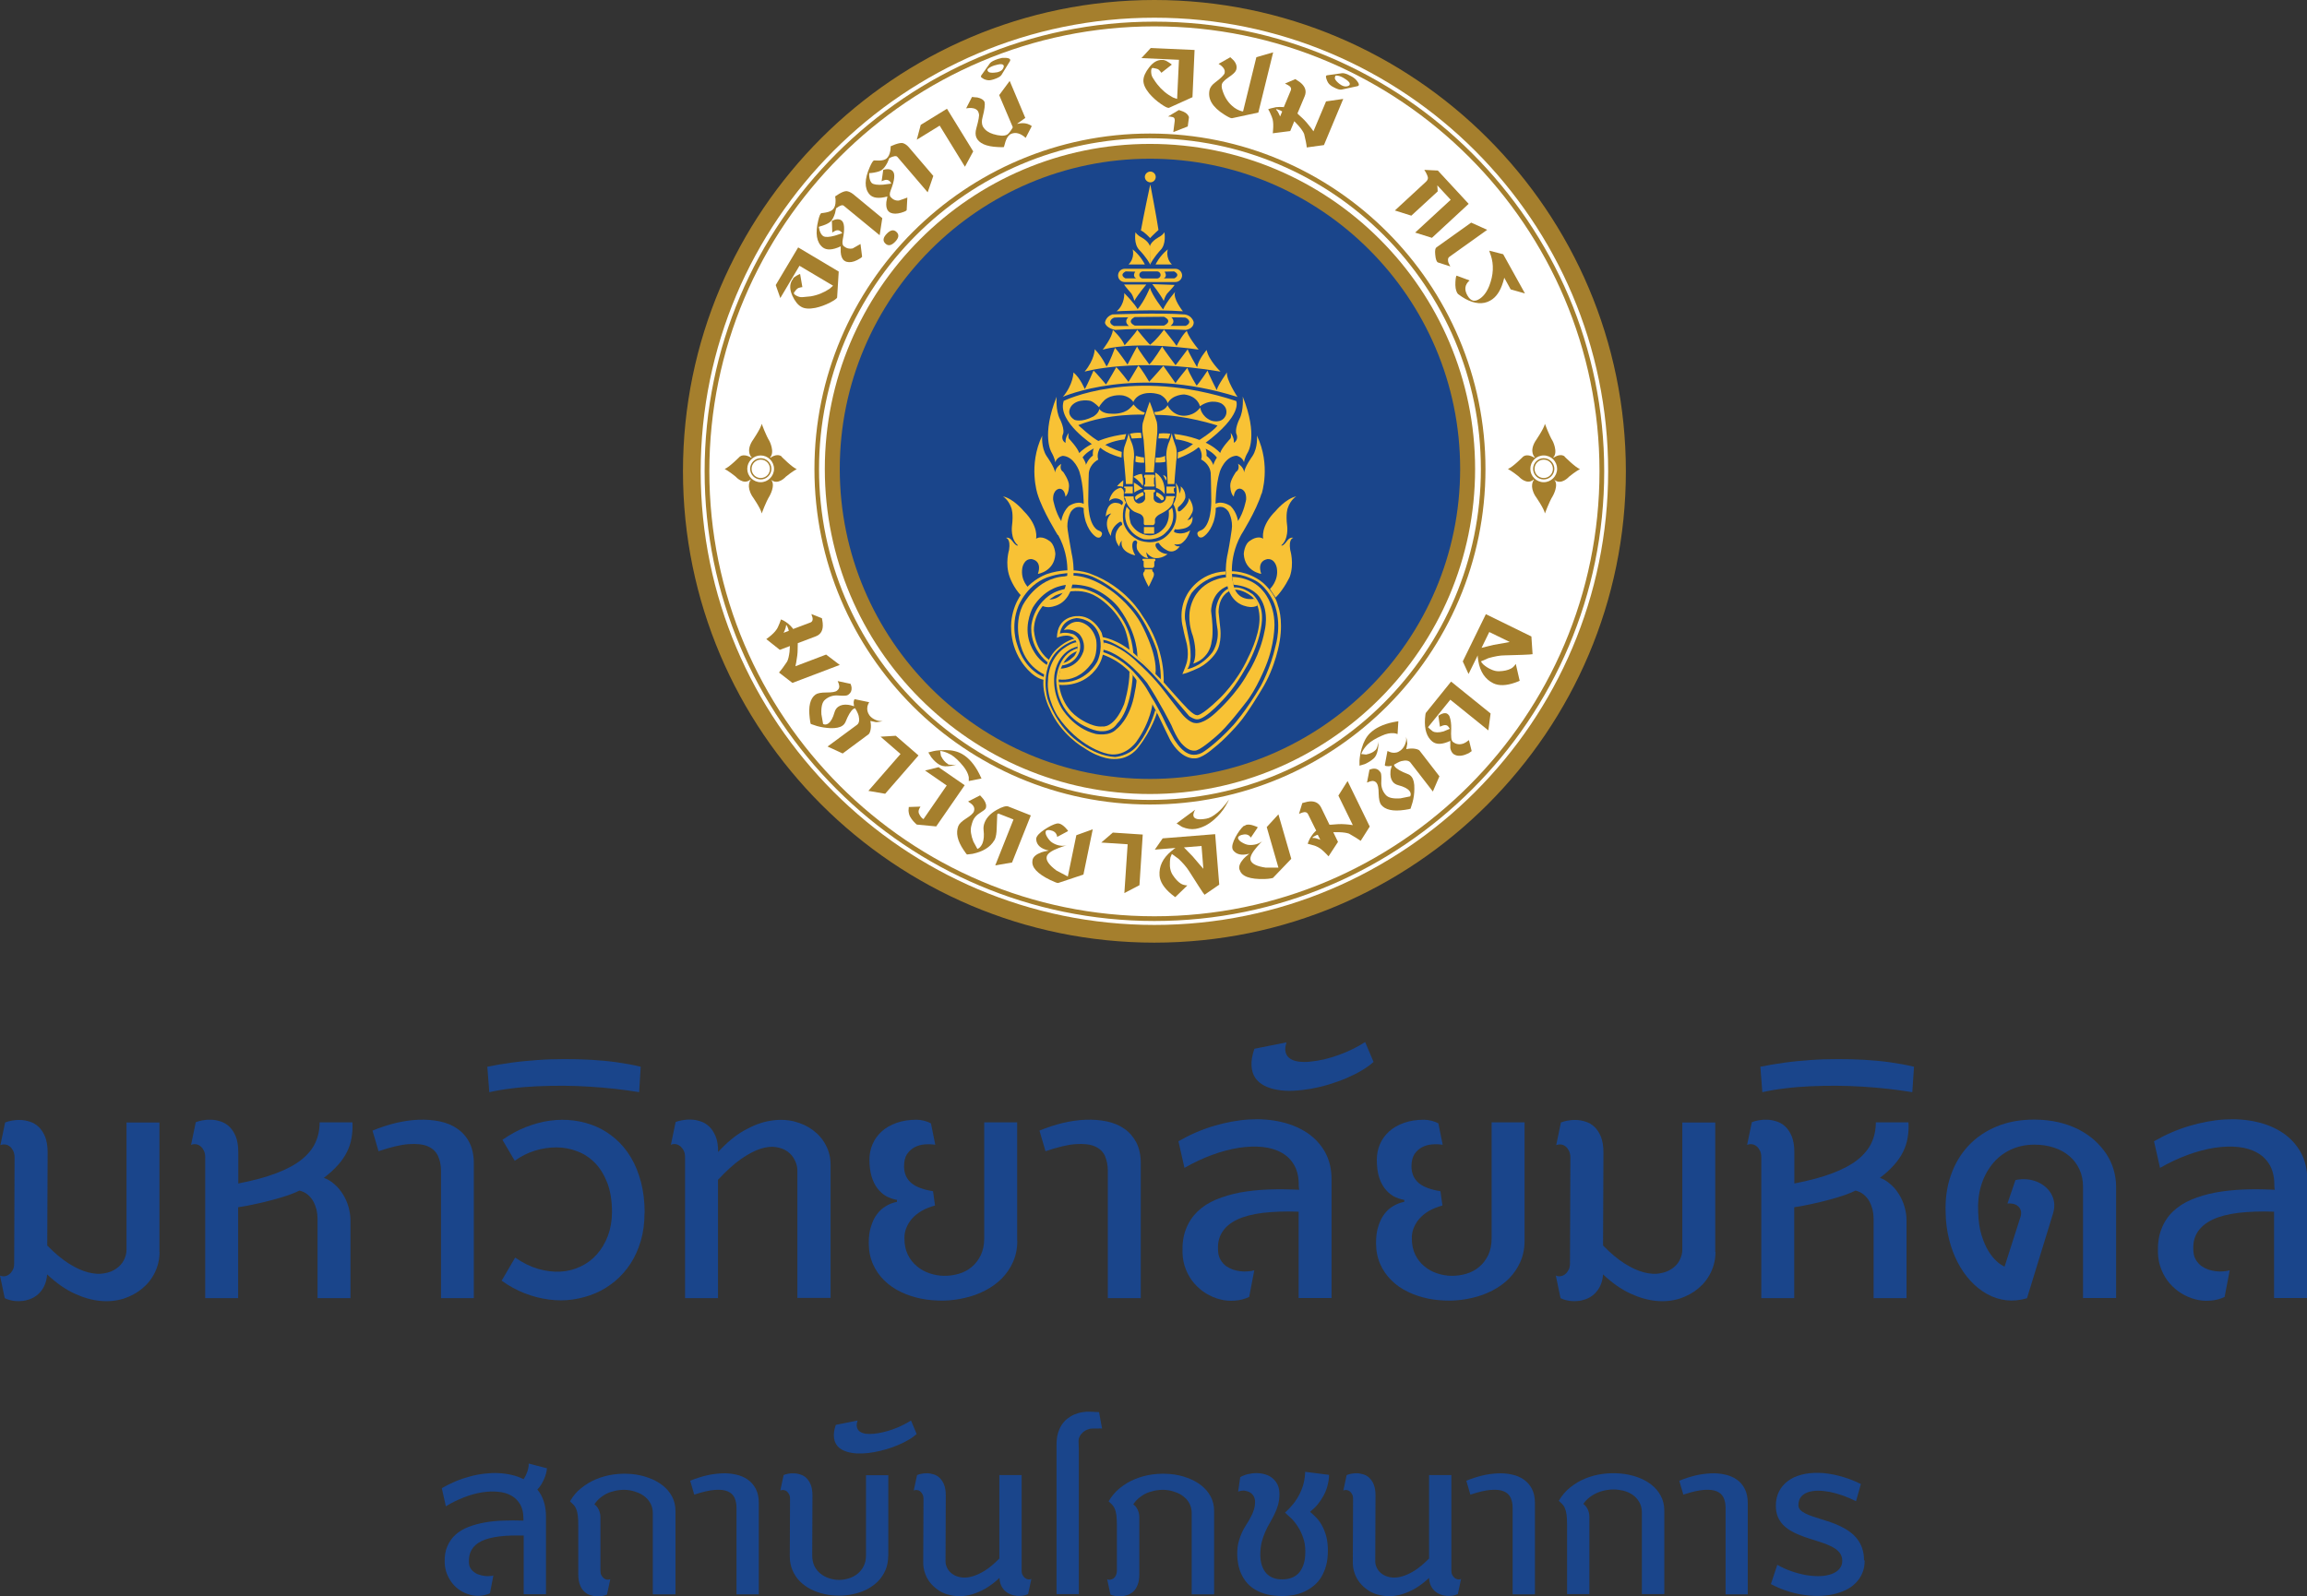 <?xml version="1.0" encoding="UTF-8"?><svg id="b" xmlns="http://www.w3.org/2000/svg" width="175.82" height="121.68" viewBox="0 0 175.82 121.68"><rect x="0" y="0" width="175.82" height="121.68" fill="#333333" stroke="none"/><defs><style>.d{fill:#fff;}.e{fill:#1a458b;}.f,.g{fill:#f8c235;}.h{fill:#a57f2d;}.g{opacity:.99;}</style></defs><g id="c"><path class="e" d="m12.16,95.43c0,.56-.12,1.08-.35,1.56-.23.48-.55.89-.96,1.23-.41.34-.88.6-1.43.78-.55.17-1.14.23-1.78.17-.64-.06-1.3-.25-1.99-.57-.69-.32-1.38-.81-2.06-1.45-.02.34-.1.64-.22.89-.12.25-.28.45-.46.62-.18.16-.39.29-.61.37-.22.08-.45.14-.68.15-.23.02-.46.01-.67-.03-.22-.04-.42-.1-.59-.19l-.36-1.72c.12.05.24.07.37.05.13-.02.25-.08.35-.16.1-.08.19-.2.26-.33.07-.14.1-.3.1-.49l.03-8.08c0-.19-.04-.35-.1-.49-.07-.14-.16-.26-.26-.34-.11-.08-.22-.14-.35-.15-.13-.02-.25,0-.37.05l.36-1.73c.12-.05.28-.1.49-.14.21-.04.43-.06.67-.05.24,0,.48.05.73.13.25.08.47.21.67.4.2.19.36.44.49.75.12.31.19.71.19,1.19l-.03,7.1c.59.6,1.14,1.06,1.67,1.39.52.33,1.01.54,1.46.66.45.11.85.14,1.21.07.36-.06.67-.18.92-.36.25-.17.45-.39.58-.65.13-.26.2-.52.2-.78v-9.71h2.51v9.87Z"/><path class="e" d="m26.86,85.56c.02.42,0,.81-.07,1.19-.06.37-.18.73-.35,1.07-.17.34-.4.68-.69,1-.29.32-.64.65-1.07.97.29.1.55.26.8.48.25.21.46.47.64.75.18.29.33.6.43.95.1.35.16.7.16,1.06v5.93h-2.51v-6.08c0-.22-.03-.45-.08-.67-.06-.23-.14-.44-.25-.64-.11-.2-.26-.37-.43-.51-.17-.14-.38-.24-.62-.3-.18.09-.4.19-.65.28-.25.09-.51.18-.79.26-.28.08-.57.17-.87.24-.3.08-.59.15-.88.21-.29.06-.55.12-.81.17-.25.05-.48.08-.67.11v6.93h-2.51v-10.74c0-.19-.03-.35-.1-.5-.07-.14-.16-.26-.26-.34-.11-.08-.22-.14-.35-.15-.13-.02-.25,0-.37.05l.36-1.73c.12-.05.28-.1.49-.14s.43-.06.67-.05c.24,0,.48.05.73.13.25.08.47.21.67.4.2.19.36.44.49.75.12.31.19.71.19,1.19v2.39c1.14-.22,2.11-.48,2.89-.78.79-.3,1.43-.64,1.92-1.03.49-.39.84-.82,1.06-1.29.22-.47.33-.99.33-1.56h2.51Z"/><path class="e" d="m33.61,98.96v-9.71c0-.42-.08-.8-.23-1.13-.15-.33-.41-.57-.77-.73-.36-.16-.85-.21-1.46-.17-.61.04-1.38.23-2.3.54l-.46-1.57c.57-.24,1.16-.43,1.76-.58.6-.14,1.19-.23,1.76-.25.57-.02,1.11.02,1.62.13.51.11.95.29,1.33.56.38.26.69.61.91,1.04.22.43.34.96.34,1.58v10.29h-2.51Z"/><path class="e" d="m49.12,92.46c0,.77-.09,1.48-.28,2.12-.19.65-.45,1.23-.78,1.74-.33.51-.73.96-1.18,1.34-.46.38-.95.69-1.49.92-.54.23-1.11.39-1.71.48-.6.09-1.21.09-1.82.01-.62-.08-1.23-.23-1.85-.47-.62-.24-1.21-.56-1.78-.97l1.03-1.76c.58.4,1.17.69,1.75.86.59.17,1.16.24,1.7.21.55-.03,1.06-.16,1.54-.39.48-.23.89-.53,1.24-.93.35-.39.63-.86.84-1.41.2-.55.31-1.15.31-1.82,0-.85-.12-1.59-.35-2.2-.24-.62-.55-1.13-.94-1.53-.39-.4-.84-.7-1.35-.89-.51-.2-1.04-.3-1.59-.3-.55,0-1.1.08-1.65.25-.55.17-1.06.43-1.53.77l-.94-1.6c.58-.4,1.17-.73,1.79-.97.62-.24,1.23-.41,1.84-.49.61-.08,1.22-.09,1.81-.01.6.08,1.16.23,1.7.46.53.23,1.03.55,1.48.94.45.39.84.86,1.17,1.41.33.55.58,1.17.77,1.88.18.7.28,1.48.28,2.34"/><path class="e" d="m48.73,83.26c-.58-.09-1.18-.18-1.82-.25-.64-.07-1.29-.13-1.96-.17-.67-.04-1.34-.07-2.02-.07-.68,0-1.35.01-2,.04-.66.03-1.29.08-1.91.16-.62.07-1.19.17-1.73.29l-.15-1.94c.58-.12,1.19-.22,1.83-.31.64-.09,1.3-.15,1.98-.2.68-.05,1.36-.07,2.05-.07.69,0,1.37.01,2.04.05.67.04,1.33.1,1.97.19.64.09,1.25.2,1.82.34l-.12,1.94Z"/><path class="e" d="m60.77,98.96v-9.71c0-.27-.06-.53-.19-.79-.12-.26-.3-.48-.54-.66-.24-.18-.53-.29-.88-.35-.35-.06-.75-.02-1.19.12-.45.14-.94.4-1.49.78-.54.38-1.13.91-1.76,1.59v9.02h-2.51v-10.74c0-.19-.03-.35-.1-.5-.07-.14-.16-.25-.26-.34-.11-.08-.22-.14-.35-.16-.13-.02-.25,0-.37.05l.36-1.73c.12-.06.28-.1.49-.14.21-.04.43-.06.67-.05.24,0,.49.05.73.13.25.08.47.21.67.4.2.19.36.44.49.75.13.31.19.71.19,1.19.66-.72,1.32-1.27,2-1.65.68-.38,1.33-.63,1.97-.73.64-.11,1.23-.09,1.79.04.56.14,1.04.36,1.46.67s.75.69.99,1.15c.24.46.36.95.36,1.48v10.16h-2.51Z"/><path class="e" d="m77.53,94.58c0,.6-.11,1.13-.32,1.61-.21.48-.5.9-.86,1.27-.36.36-.78.67-1.27.92-.48.25-1,.44-1.54.56-.54.13-1.1.2-1.67.21-.57,0-1.13-.04-1.67-.15-.54-.11-1.06-.28-1.54-.51-.48-.23-.9-.52-1.27-.88-.36-.35-.65-.77-.86-1.24-.21-.48-.32-1.01-.32-1.61,0-.48.05-.9.17-1.26.11-.36.26-.68.45-.93.19-.26.42-.47.68-.62.26-.16.54-.27.85-.33v-.15c-.31-.05-.58-.15-.84-.29-.25-.15-.47-.35-.66-.6-.19-.25-.33-.55-.44-.91-.1-.36-.16-.78-.16-1.26,0-.42.08-.82.24-1.19.16-.37.39-.69.7-.97.31-.28.68-.49,1.13-.65.45-.16.96-.24,1.53-.24.18,0,.37.03.58.08.2.05.37.12.51.2l.33,1.63c-.25-.04-.52-.05-.79-.03-.28.02-.54.09-.77.21-.24.12-.43.3-.59.53-.16.24-.23.55-.23.95,0,.28.06.52.15.73.1.21.24.39.42.54.18.15.41.27.68.37.27.1.59.18.96.24l.15,1.09c-.38.1-.72.24-1.02.41-.29.17-.54.37-.74.6-.19.22-.34.47-.44.73-.1.26-.14.53-.13.8,0,.46.09.86.26,1.21.17.35.4.64.69.88.28.24.61.42.97.54.36.12.74.19,1.12.19.38,0,.75-.05,1.12-.16.36-.11.69-.28.97-.52.28-.23.51-.53.69-.9.17-.36.26-.79.26-1.28v-8.84h2.51v9.02Z"/><path class="e" d="m84.43,98.96v-9.71c0-.42-.08-.8-.22-1.13-.15-.33-.41-.57-.77-.73-.36-.16-.85-.21-1.46-.17-.61.04-1.38.23-2.3.54l-.46-1.57c.57-.24,1.16-.43,1.76-.58.6-.14,1.19-.23,1.76-.25.57-.02,1.11.02,1.62.13.51.11.95.29,1.33.56.38.26.68.61.91,1.04.22.43.34.96.34,1.58v10.29h-2.51Z"/><path class="e" d="m98.97,98.96v-6.59c-1.03-.04-1.94,0-2.73.09-.79.1-1.45.27-1.97.52-.52.25-.91.58-1.15.99-.25.41-.34.9-.28,1.48.02.24.09.45.2.62.1.17.24.32.39.44.16.11.33.2.52.27.19.06.38.11.58.13.19.02.38.03.57.01.18-.01.34-.04.49-.08l-.39,2.03c-.35.16-.71.26-1.1.28-.38.03-.76,0-1.13-.1-.37-.09-.72-.25-1.06-.45-.34-.21-.64-.47-.9-.77-.26-.3-.47-.65-.63-1.05-.16-.39-.25-.83-.26-1.29-.02-.69.06-1.29.27-1.81.2-.52.5-.96.88-1.33.39-.37.85-.67,1.4-.9.55-.23,1.16-.41,1.82-.54.67-.12,1.38-.2,2.15-.23.76-.03,1.55-.02,2.37.02l-.03-.27c.01-.62-.09-1.13-.32-1.56-.23-.42-.55-.75-.96-.98-.41-.24-.9-.39-1.46-.45-.56-.06-1.17-.04-1.82.06-.65.1-1.33.28-2.04.54-.71.26-1.41.59-2.11.99l-.46-2.03c.89-.51,1.79-.9,2.71-1.17.92-.27,1.82-.44,2.68-.49.86-.05,1.68.01,2.44.19.76.17,1.43.46,2,.84.57.39,1.02.88,1.35,1.47.33.6.49,1.29.49,2.09v9.02h-2.51Z"/><path class="e" d="m104.66,80.97c-.25.23-.55.44-.91.65-.35.21-.74.4-1.16.58-.42.18-.86.33-1.31.47-.46.14-.92.25-1.37.33-.46.08-.91.13-1.34.15-.44.02-.85,0-1.22-.07-.38-.06-.71-.17-1-.32-.29-.15-.52-.35-.69-.6-.17-.25-.26-.56-.28-.93-.02-.36.05-.79.22-1.28l2.45-.49c-.1.31-.13.56-.07.76.05.2.17.37.34.48.17.12.39.19.66.23.27.03.57.04.89,0,.33-.03.67-.09,1.04-.17.37-.09.73-.2,1.1-.33.37-.13.72-.28,1.07-.45.35-.17.67-.35.96-.54l.64,1.51Z"/><path class="e" d="m116.19,94.58c0,.6-.11,1.13-.32,1.61-.21.48-.5.9-.86,1.27-.36.36-.78.67-1.27.92-.48.25-1,.44-1.54.56-.54.13-1.1.2-1.67.21-.57,0-1.13-.04-1.67-.15-.54-.11-1.06-.28-1.54-.51-.48-.23-.91-.52-1.27-.88-.36-.35-.65-.77-.86-1.24-.21-.48-.32-1.01-.32-1.61,0-.48.05-.9.17-1.26.11-.36.26-.68.45-.93.19-.26.42-.47.68-.62.26-.16.54-.27.85-.33v-.15c-.31-.05-.58-.15-.84-.29-.25-.15-.47-.35-.66-.6-.19-.25-.33-.55-.44-.91-.1-.36-.15-.78-.15-1.26,0-.42.08-.82.24-1.19.16-.37.39-.69.7-.97.31-.28.68-.49,1.13-.65.45-.16.96-.24,1.53-.24.18,0,.37.03.58.08.2.05.37.12.51.2l.33,1.63c-.25-.04-.52-.05-.79-.03-.28.02-.54.09-.77.21-.24.12-.43.3-.59.53-.15.24-.23.55-.23.95,0,.28.06.52.15.73.1.21.24.39.42.54.18.15.41.27.68.37.27.1.59.18.96.24l.15,1.09c-.38.1-.72.24-1.02.41-.29.17-.54.37-.74.6-.19.22-.34.47-.44.73-.1.26-.14.53-.13.8,0,.46.09.86.26,1.21.17.35.4.64.69.88.28.24.61.42.97.54.36.12.74.19,1.12.19s.75-.05,1.12-.16c.36-.11.69-.28.97-.52.28-.23.51-.53.69-.9.17-.36.26-.79.26-1.28v-8.84h2.51v9.02Z"/><path class="e" d="m130.74,95.43c0,.56-.12,1.08-.35,1.56-.23.48-.55.89-.96,1.23-.41.34-.88.6-1.43.78-.55.17-1.14.23-1.78.17-.64-.06-1.3-.25-1.99-.57-.69-.32-1.38-.81-2.06-1.45-.02.34-.1.64-.22.89-.12.25-.28.45-.46.62-.18.16-.39.29-.61.37-.22.08-.45.14-.68.15-.23.02-.46.01-.68-.03-.22-.04-.41-.1-.59-.19l-.36-1.72c.12.05.24.07.37.05.13-.02.25-.08.35-.16.1-.08.19-.2.26-.33.07-.14.1-.3.1-.49l.03-8.08c0-.19-.04-.35-.1-.49-.07-.14-.16-.26-.26-.34-.11-.08-.22-.14-.35-.15-.13-.02-.25,0-.37.05l.36-1.73c.12-.05.28-.1.49-.14.21-.04.43-.06.67-.05.24,0,.48.05.73.13.25.08.47.21.67.4.2.19.36.44.49.75.12.31.19.71.19,1.19l-.03,7.1c.59.6,1.14,1.06,1.67,1.39.52.33,1.01.54,1.46.66.45.11.85.14,1.21.07.36-.06.67-.18.92-.36.25-.17.45-.39.58-.65.13-.26.2-.52.2-.78v-9.71h2.51v9.87Z"/><path class="e" d="m145.45,85.56c.02.42,0,.81-.07,1.19-.06.37-.18.73-.35,1.07-.17.34-.4.68-.69,1-.29.32-.64.65-1.07.97.29.1.55.26.8.48.25.21.46.47.64.75.18.29.33.6.43.95.1.35.16.7.16,1.06v5.93h-2.51v-6.08c0-.22-.03-.45-.08-.67-.06-.23-.14-.44-.25-.64-.11-.2-.26-.37-.43-.51-.17-.14-.38-.24-.62-.3-.18.09-.4.19-.65.28-.25.09-.51.18-.79.26-.28.08-.57.17-.87.24-.3.08-.59.15-.88.21-.29.06-.55.12-.81.17-.25.05-.48.08-.67.11v6.93h-2.51v-10.74c0-.19-.03-.35-.1-.5-.07-.14-.16-.26-.26-.34-.11-.08-.22-.14-.35-.15-.13-.02-.25,0-.37.05l.36-1.73c.12-.05.28-.1.49-.14.21-.04.43-.06.67-.05.24,0,.48.05.73.13.25.08.47.21.67.4.2.19.36.44.49.75.12.31.19.71.19,1.19v2.39c1.14-.22,2.11-.48,2.9-.78.79-.3,1.43-.64,1.92-1.03.49-.39.84-.82,1.06-1.29.22-.47.33-.99.33-1.56h2.51Z"/><path class="e" d="m145.75,83.26c-.58-.09-1.18-.18-1.82-.25-.64-.07-1.29-.13-1.96-.17-.67-.04-1.34-.07-2.02-.07-.68,0-1.35.01-2,.04-.65.03-1.29.08-1.91.16-.62.07-1.19.17-1.73.29l-.15-1.94c.58-.12,1.19-.22,1.83-.31.64-.09,1.3-.15,1.98-.2.68-.05,1.36-.07,2.05-.07.69,0,1.37.01,2.05.05.67.04,1.33.1,1.97.19.64.09,1.25.2,1.83.34l-.13,1.94Z"/><path class="e" d="m158.75,98.96v-8.5c0-.48-.09-.92-.27-1.31-.18-.39-.43-.73-.76-1.01-.33-.28-.71-.5-1.17-.65-.45-.15-.95-.23-1.49-.23-.7,0-1.33.14-1.88.41-.55.27-1.01.64-1.38,1.12-.37.47-.65,1.02-.83,1.64-.18.62-.25,1.28-.21,1.98.02.66.1,1.24.25,1.73.15.49.33.9.53,1.23.2.33.42.59.64.79s.42.32.59.4l1.21-3.78c.06-.19.07-.35.03-.49-.04-.14-.11-.25-.22-.34-.1-.09-.23-.15-.37-.18-.15-.03-.29-.04-.43-.02l.61-1.79c.28-.06.56-.08.83-.06.28.02.53.08.77.17.24.09.45.22.65.38.19.16.35.34.47.55.12.21.2.44.23.69.03.25,0,.52-.08.8l-1.99,6.48c-.55.16-1.08.21-1.59.15-.51-.06-1-.22-1.45-.47-.45-.25-.87-.58-1.25-.99-.38-.41-.71-.88-.99-1.42-.28-.54-.5-1.12-.66-1.77-.16-.64-.25-1.31-.26-2.01-.04-1.04.09-2,.4-2.87.3-.87.75-1.62,1.34-2.25.59-.63,1.31-1.12,2.16-1.47.85-.35,1.8-.52,2.85-.52.66,0,1.27.07,1.84.2.57.13,1.08.32,1.54.55.46.24.87.52,1.22.83.35.32.65.67.9,1.04.24.38.43.77.55,1.19.12.42.19.84.19,1.26v8.53h-2.51Z"/><path class="e" d="m173.31,98.96v-6.59c-1.03-.04-1.94,0-2.73.09-.79.1-1.45.27-1.97.52-.52.25-.91.58-1.16.99-.25.41-.34.9-.28,1.48.02.24.09.45.2.62.11.17.24.32.4.44.16.11.33.2.52.27.19.06.39.11.58.13.19.02.38.03.57.01.18-.01.34-.04.49-.08l-.39,2.03c-.35.16-.71.26-1.1.28-.38.03-.76,0-1.13-.1-.37-.09-.72-.25-1.06-.45-.34-.21-.64-.47-.9-.77-.26-.3-.47-.65-.63-1.05-.16-.39-.25-.83-.26-1.29-.02-.69.06-1.29.27-1.81.2-.52.49-.96.88-1.33.39-.37.85-.67,1.4-.9.55-.23,1.16-.41,1.83-.54.67-.12,1.38-.2,2.15-.23.76-.03,1.55-.02,2.37.02l-.03-.27c.01-.62-.09-1.13-.32-1.56-.23-.42-.55-.75-.96-.98-.41-.24-.9-.39-1.46-.45-.56-.06-1.17-.04-1.82.06-.65.1-1.33.28-2.04.54-.71.26-1.41.59-2.11.99l-.46-2.03c.89-.51,1.79-.9,2.71-1.17.92-.27,1.82-.44,2.68-.49.86-.05,1.68.01,2.44.19.76.17,1.43.46,2,.84.57.39,1.02.88,1.35,1.47.33.6.5,1.29.5,2.09v9.02h-2.51Z"/><path class="e" d="m41.68,111.91c0,.12-.02.25-.06.4-.04.15-.09.3-.16.45-.07.15-.14.3-.23.44-.09.14-.18.26-.28.35.22.26.38.56.49.9.11.34.17.73.17,1.17v5.91h-1.7v-4.47c-.72-.02-1.35,0-1.89.07-.53.07-.97.18-1.32.35-.35.17-.6.39-.76.67-.16.27-.23.61-.2,1,0,.15.05.29.12.4.07.12.16.21.26.29.1.08.22.15.36.19.13.05.27.08.4.1.13.02.27.03.39.02.13,0,.24-.02.33-.05l-.26,1.36c-.24.11-.5.17-.76.19-.26.02-.52-.01-.77-.08-.25-.07-.49-.17-.72-.32-.23-.14-.43-.32-.6-.53-.17-.21-.31-.45-.42-.72-.11-.27-.17-.56-.18-.88-.02-.48.05-.89.2-1.24.15-.35.36-.65.63-.89.27-.25.6-.44.99-.59.38-.15.8-.26,1.25-.34.45-.08.93-.13,1.42-.14.5-.02,1-.02,1.51,0v-.17c0-.42-.08-.78-.25-1.07-.17-.29-.39-.51-.68-.67-.29-.16-.63-.26-1.01-.29-.38-.04-.8-.02-1.24.05-.44.07-.89.2-1.36.38-.46.18-.92.4-1.37.68l-.31-1.38c.34-.2.69-.37,1.06-.53.36-.15.73-.27,1.1-.37.37-.1.74-.17,1.1-.21.37-.04.72-.06,1.07-.04.35.02.68.06,1,.14.32.07.62.18.9.32.06-.08.11-.17.16-.27.05-.1.09-.21.13-.31.04-.11.06-.21.08-.32.02-.11.03-.2.02-.29l1.35.35Z"/><path class="e" d="m49.75,121.52v-6.19c0-.24-.05-.45-.14-.65-.1-.2-.22-.37-.38-.51-.16-.15-.35-.27-.56-.36-.21-.09-.44-.16-.68-.2-.24-.04-.49-.05-.74-.02-.25.02-.5.08-.74.16-.24.08-.46.2-.67.36-.21.15-.39.34-.54.57.11.08.19.16.25.26.06.1.11.19.14.29.03.09.05.18.06.27,0,.08.01.14.01.19v4.06c0,.13.02.24.07.33.05.1.11.17.18.23.07.06.15.09.24.11.09.01.17,0,.26-.03l-.25,1.17c-.08.04-.2.07-.33.1-.14.03-.29.04-.45.03-.16,0-.33-.04-.5-.09-.17-.05-.32-.14-.45-.27-.13-.12-.25-.29-.33-.51-.08-.21-.13-.48-.13-.81v-3.75c0-.32-.01-.57-.04-.77-.03-.2-.07-.36-.13-.48-.05-.13-.12-.23-.2-.31-.08-.08-.17-.17-.26-.25.23-.4.51-.74.87-1.02.35-.28.73-.51,1.15-.68.42-.17.86-.29,1.32-.35.46-.06.91-.07,1.36-.03.44.04.87.13,1.27.28.4.14.76.33,1.07.57.31.24.55.52.73.85.18.33.27.71.27,1.13v6.34h-1.7Z"/><path class="e" d="m56.13,121.52v-6.58c0-.29-.05-.54-.15-.76-.1-.22-.28-.39-.52-.49-.25-.11-.58-.14-.99-.11-.41.03-.93.15-1.56.36l-.31-1.06c.39-.16.79-.29,1.19-.39.41-.1.81-.15,1.19-.17.39-.02.75.01,1.1.09.34.07.65.2.9.38.26.18.46.41.62.71.15.29.23.65.23,1.07v6.97h-1.7Z"/><path class="e" d="m67.69,118.61c0,.4-.07.77-.21,1.09-.14.32-.33.61-.57.85-.24.24-.52.44-.84.61-.32.16-.66.28-1.02.36-.36.08-.73.12-1.11.12s-.75-.04-1.11-.12c-.36-.08-.7-.2-1.02-.36-.32-.16-.6-.36-.84-.6-.24-.24-.43-.52-.57-.85-.14-.32-.21-.68-.21-1.08l.02-4.38c0-.13-.02-.24-.07-.33-.05-.1-.11-.17-.18-.23-.07-.06-.15-.09-.24-.1-.09-.01-.17,0-.25.03l.25-1.17c.08-.04.19-.07.33-.1.14-.03.29-.04.46-.03.16,0,.33.03.5.09.17.05.32.14.45.27.13.13.25.3.33.51.08.21.13.48.13.81l-.02,4.57c0,.31.06.58.17.82.12.23.27.43.47.58.19.15.41.27.66.35.25.08.5.12.75.12s.5-.04.75-.12c.25-.08.46-.19.66-.35.19-.16.35-.35.46-.58.12-.23.18-.51.18-.82v-6.11h1.7v6.17Z"/><path class="e" d="m69.85,109.33c-.17.15-.37.3-.62.44-.24.14-.5.27-.79.39-.28.12-.58.23-.89.32-.31.09-.62.16-.93.22-.31.06-.61.09-.91.1-.3.01-.57,0-.83-.05-.26-.04-.48-.12-.68-.22-.2-.1-.35-.24-.46-.41-.11-.17-.18-.38-.19-.63-.01-.25.03-.53.15-.87l1.66-.33c-.07.21-.09.38-.05.52.04.14.11.25.23.33.12.08.26.13.45.16.18.02.38.02.6,0,.22-.02.46-.06.71-.12.25-.06.5-.13.75-.22.25-.09.49-.19.73-.31.24-.11.45-.24.65-.36l.43,1.03Z"/><path class="e" d="m78.35,121.52c-.11.06-.24.1-.38.12-.15.02-.3.03-.46.02-.16-.02-.32-.05-.47-.11-.16-.06-.3-.14-.42-.25-.13-.11-.23-.25-.31-.41-.08-.17-.13-.37-.14-.6-.35.33-.7.59-1.05.8-.35.2-.7.35-1.03.45-.34.1-.66.14-.98.14-.31,0-.61-.05-.89-.13-.28-.08-.53-.2-.75-.36-.23-.16-.42-.34-.59-.55-.16-.21-.29-.44-.38-.7-.09-.26-.14-.53-.14-.81l.02-4.88c0-.13-.02-.24-.07-.33-.05-.1-.11-.17-.18-.23-.07-.06-.15-.09-.24-.1-.09-.01-.17,0-.25.03l.25-1.17c.08-.04.19-.07.33-.1.14-.03.29-.04.45-.04.16,0,.33.04.5.09.17.05.32.14.45.27.13.13.25.3.33.51.08.21.13.48.13.81l-.02,5.04c0,.18.05.36.14.53.09.17.22.32.4.44.17.12.38.2.62.24.25.04.52.03.82-.05.3-.08.63-.22.99-.44.36-.22.73-.53,1.13-.94v-6.36h1.7v7.28c0,.13.02.24.07.33.05.1.11.17.18.23.07.06.15.09.24.11.09.02.17,0,.25-.03l-.25,1.17Z"/><path class="e" d="m83.78,108.9c-.07,0-.15,0-.24,0-.09,0-.19,0-.29,0s-.22.02-.35.07c-.12.04-.24.11-.35.2-.1.09-.19.19-.26.32-.07.13-.1.27-.09.43,0,.23.01.46.02.67,0,.09,0,.18,0,.27,0,.1,0,.18,0,.27,0,.09,0,.17,0,.24,0,.07,0,.14,0,.19v9.96h-1.7v-9.98c0-.13,0-.28,0-.45,0-.16,0-.31,0-.45,0-.16,0-.33,0-.5,0-.31.03-.6.1-.85.07-.25.17-.47.29-.66.12-.19.27-.35.43-.48.17-.13.35-.24.54-.32.19-.08.39-.14.59-.17.2-.04.4-.05.59-.04.19,0,.33.01.43.02.1,0,.17,0,.21.01.05,0,.07,0,.06,0l.23,1.25c-.06,0-.13,0-.21-.01"/><path class="e" d="m90.82,121.52v-6.19c0-.24-.05-.45-.14-.65-.09-.2-.22-.37-.38-.51-.16-.15-.35-.27-.56-.36-.21-.09-.44-.16-.68-.2-.24-.04-.49-.05-.74-.02-.25.02-.5.08-.74.16-.24.08-.46.2-.67.36-.21.15-.39.34-.54.57.11.08.19.16.25.26.06.1.11.19.14.29.03.09.05.18.06.27,0,.08.01.14.01.19v4.32c0,.32-.04.59-.13.81-.08.21-.19.38-.33.51-.13.12-.29.21-.45.27-.17.05-.33.08-.5.09-.16,0-.32,0-.46-.03-.14-.03-.25-.06-.33-.1l-.25-1.17c.08.04.17.05.26.03.09-.02.17-.05.24-.11.07-.06.13-.13.17-.23.04-.09.07-.21.07-.33v-3.49c0-.32-.02-.57-.04-.77-.03-.2-.07-.36-.13-.48-.05-.13-.12-.23-.2-.31-.08-.08-.17-.17-.26-.25.23-.4.52-.74.87-1.02.35-.28.73-.51,1.15-.68.42-.17.86-.29,1.32-.35.46-.06.91-.07,1.36-.03.45.04.87.13,1.27.28.4.14.76.33,1.07.57.31.24.55.52.73.85.18.33.27.71.27,1.13v6.34h-1.7Z"/><path class="e" d="m101.29,112.42c0,.29-.05.57-.12.84-.07.27-.17.52-.3.76-.13.24-.28.46-.45.67-.17.21-.37.39-.58.56.18.15.35.31.52.49.16.18.31.39.43.63.12.24.22.5.3.8.07.3.11.64.11,1.03,0,.42-.04.8-.13,1.13-.09.34-.22.63-.37.89-.16.26-.35.48-.57.66-.22.18-.46.33-.71.45-.26.12-.52.2-.81.26-.28.05-.57.08-.85.08-.44,0-.83-.04-1.17-.12-.34-.08-.64-.2-.9-.35-.26-.15-.48-.33-.65-.53-.18-.2-.32-.43-.43-.66-.11-.24-.19-.49-.24-.75-.05-.26-.08-.53-.08-.8,0-.33.03-.62.1-.89.07-.26.15-.5.25-.72.1-.22.21-.42.33-.6.12-.18.23-.37.33-.56.1-.19.19-.37.25-.57.07-.19.1-.41.1-.65,0-.13-.03-.26-.09-.38-.06-.12-.15-.22-.27-.3-.12-.08-.25-.12-.41-.15-.16-.02-.33,0-.52.07l.16-1.1c.17-.1.36-.18.58-.23.21-.05.43-.08.65-.08s.44.03.65.09c.21.06.4.15.56.28.16.13.3.3.4.5s.15.45.15.74-.04.57-.11.82c-.07.25-.16.48-.27.7-.11.22-.22.44-.35.66-.13.21-.24.44-.35.68-.11.24-.2.5-.27.78-.07.28-.11.6-.11.95,0,.32.04.6.12.84.08.24.2.44.34.6.15.16.32.27.53.35.21.08.43.11.68.11.23,0,.45-.03.66-.1.21-.07.4-.18.56-.34.16-.16.29-.38.39-.65.1-.27.15-.61.15-1.02s-.05-.76-.17-1.08c-.11-.32-.25-.61-.41-.85-.16-.25-.33-.46-.51-.63-.18-.17-.33-.31-.46-.42.23-.2.44-.43.63-.66.19-.24.35-.49.48-.75.13-.26.24-.54.31-.82.07-.28.11-.58.12-.88l1.8.23Z"/><path class="e" d="m111.09,121.52c-.11.06-.24.1-.38.12-.15.02-.3.03-.46.02-.16-.02-.32-.05-.47-.11-.16-.06-.3-.14-.42-.25-.13-.11-.23-.25-.31-.41-.08-.17-.13-.37-.14-.6-.35.33-.7.59-1.05.8-.35.2-.7.35-1.03.45-.34.1-.66.14-.98.14-.31,0-.61-.05-.89-.13-.28-.08-.53-.2-.75-.36-.23-.16-.42-.34-.59-.55-.16-.21-.29-.44-.38-.7-.09-.26-.14-.53-.14-.81l.02-4.88c0-.13-.02-.24-.07-.33-.05-.1-.11-.17-.18-.23-.07-.06-.15-.09-.24-.1-.09-.01-.17,0-.25.03l.25-1.17c.08-.04.19-.07.33-.1.14-.03.29-.04.46-.04.16,0,.33.04.5.09.17.05.32.14.45.27.13.13.25.3.33.51.08.21.13.48.13.81l-.02,5.04c0,.18.05.36.14.53.09.17.22.32.4.44.17.12.38.2.62.24.25.04.52.03.82-.05.3-.08.63-.22.99-.44.35-.22.73-.53,1.13-.94v-6.36h1.7v7.28c0,.13.02.24.07.33.05.1.11.17.18.23.07.06.15.09.24.11.09.02.17,0,.25-.03l-.25,1.17Z"/><path class="e" d="m115.28,121.52v-6.58c0-.29-.05-.54-.15-.76-.1-.22-.28-.39-.52-.49-.25-.11-.58-.14-.99-.11-.41.03-.93.15-1.56.36l-.31-1.06c.39-.16.79-.29,1.19-.39.41-.1.81-.15,1.19-.17.39-.02.75.01,1.1.09.34.07.64.2.9.38.26.18.46.41.62.71.15.29.23.65.23,1.07v6.97h-1.7Z"/><path class="e" d="m125.13,121.52v-6.21c0-.26-.05-.49-.14-.69-.1-.2-.23-.38-.39-.53-.17-.15-.36-.26-.57-.35-.22-.09-.45-.14-.69-.17-.24-.03-.49-.03-.75,0-.25.03-.5.09-.74.18-.24.09-.46.21-.66.36-.21.15-.38.33-.52.54.11.08.19.16.25.26.06.1.11.19.14.29.03.09.05.18.06.27,0,.08.01.15.01.19v5.86h-1.7v-5.29c0-.32-.02-.57-.04-.77-.03-.2-.07-.36-.13-.49-.05-.13-.12-.23-.2-.31-.08-.08-.17-.17-.26-.25.23-.4.52-.74.87-1.02.35-.28.73-.51,1.15-.68.42-.17.86-.29,1.32-.35.46-.06.91-.07,1.36-.03.45.04.87.13,1.27.27.4.14.76.33,1.07.57.31.24.55.52.73.86.18.33.27.71.27,1.13v6.36h-1.7Z"/><path class="e" d="m131.51,121.52v-6.58c0-.29-.05-.54-.15-.76-.1-.22-.28-.39-.52-.49-.25-.11-.58-.14-.99-.11-.41.03-.93.15-1.56.36l-.31-1.06c.39-.16.79-.29,1.19-.39.41-.1.81-.15,1.19-.17.39-.02.75.01,1.1.09.34.07.64.2.9.38.26.18.46.41.61.71.15.29.23.65.23,1.07v6.97h-1.7Z"/><path class="e" d="m142.11,118.96c0,.36-.06.68-.18.96-.12.29-.29.54-.5.75-.21.22-.47.4-.76.54-.29.14-.62.25-.97.33-.35.08-.72.11-1.11.12-.39,0-.79-.02-1.2-.09-.41-.06-.82-.16-1.23-.3-.41-.13-.81-.31-1.2-.51l.49-1.47c.35.2.72.37,1.11.5.38.13.76.23,1.12.29.37.06.71.08,1.04.07.33-.01.62-.07.87-.16.25-.09.45-.22.59-.39.15-.17.22-.37.22-.62,0-.2-.05-.37-.14-.52-.09-.15-.22-.27-.38-.39-.16-.11-.35-.21-.57-.3-.21-.09-.44-.17-.69-.25-.24-.08-.49-.16-.75-.24-.26-.08-.51-.17-.75-.27-.24-.1-.47-.21-.69-.34-.21-.13-.4-.28-.57-.46-.16-.18-.29-.38-.38-.61-.09-.23-.14-.5-.14-.81,0-.41.08-.77.24-1.09.16-.32.39-.58.68-.8.29-.22.64-.38,1.04-.48.4-.11.85-.15,1.33-.14.48.01.99.09,1.53.23.54.14,1.1.34,1.66.62l-.37,1.31c-.32-.16-.66-.31-1-.43-.34-.12-.68-.21-1-.28-.33-.06-.63-.09-.92-.09-.29,0-.54.05-.76.12-.22.08-.39.2-.52.36-.13.16-.19.37-.19.63,0,.14.05.25.14.35.09.1.22.19.38.27.16.08.35.16.56.23.21.07.44.14.68.22.24.07.49.16.74.24.25.09.5.19.74.31.24.12.47.25.68.41.21.15.4.33.56.54.16.21.29.44.38.71.09.27.14.57.14.91"/><path class="d" d="m123.23,35.93c0,19.47-15.78,35.25-35.25,35.25s-35.25-15.78-35.25-35.25S68.5.68,87.98.68s35.25,15.78,35.25,35.25Z"/><path class="e" d="m111.85,35.75c0,13.37-10.84,24.21-24.21,24.21s-24.21-10.84-24.21-24.21,10.84-24.21,24.21-24.21,24.21,10.84,24.21,24.21Z"/><path class="h" d="m61.9,47.03c-.03-.1-.05-.17-.06-.22l.8.32c.04.19.05.31.06.38.05.52-.13.86-.55,1.01l-1.35.51c0,.05-.01.22-.01.49,0,.28-.04.6-.11.98-.02.1-.04.2-.06.29l2.34-.89,1.04.79-3.61,1.37-1.02-.79c.16-.18.37-.46.62-.84.08-.16.14-.41.18-.73,0-.1.02-.25.03-.45l-.77.29-1.03-.82s.11-.08.19-.14c.27-.21.47-.41.59-.59.07-.09.14-.25.23-.47.04-.1.07-.19.11-.3.08.03.15.06.2.09.13.08.25.15.33.22.14.12.26.23.34.34,0,0,.03.04.06.08l1.3-.49c.17-.06.22-.21.16-.45Zm-1.79,1.06s0-.07-.03-.14c-.05-.14-.1-.24-.14-.3-.01,0-.02.01-.03.02,0,.08-.03.19-.09.35-.02.05-.05.12-.1.22l.4-.15Z"/><path class="h" d="m64.82,52.12c.05.12.07.22.08.29.02.22-.05.4-.21.52-.05.04-.09.06-.11.07-.09.04-.33.05-.7.02-.37-.03-.71.07-1,.32-.22.18-.31.55-.28,1.11l.13.74s.09.04.12.04c.1.01.2-.02.29-.09.19-.14.34-.42.46-.84.05-.18.15-.33.28-.42.19-.14.45-.19.77-.15.1.01.25.05.44.11,0-.02,0-.04-.01-.06-.03-.14-.03-.26,0-.37,0-.05.03-.08.05-.1.01,0,.03-.01.05,0l1.06.22c-.07.13-.11.23-.13.31-.05.25,0,.48.15.69.12.16.28.27.49.36.21.08.39.1.53.06-.06.02-.12.04-.17.06-.13.02-.25.04-.36.04-.02,0-.1-.02-.23-.05l-.19-.04c.01.06.02.12.03.18.03.23.01.43-.04.61-.03.11-.08.19-.13.23l-1.97,1.46-1.15-.53,2.25-1.66c.15-.12.2-.34.12-.68-.02-.09-.07-.21-.14-.35-.02-.03-.06-.1-.12-.21-.02-.03-.07-.01-.15.04-.19.14-.38.46-.59.98-.05.11-.12.21-.22.28-.2.15-.51.21-.93.2-.36-.02-.7-.07-1.02-.16-.11-.04-.27-.09-.48-.16-.02-.03-.05-.18-.08-.45-.11-.89.03-1.49.44-1.79.15-.11.43-.16.84-.16.41,0,.68-.04.8-.14.16-.12.21-.29.14-.5-.02-.05-.04-.13-.09-.23l.98.21Z"/><path class="h" d="m68.62,57.47l-1.51-1.31,1.16-.07,1.73,1.5-2.54,2.92-1.28-.22,2.45-2.81Z"/><path class="h" d="m71.55,58.5l1.97,1.36-2.17,3.14-1.48-.14s-.06-.05-.1-.09c-.15-.14-.29-.31-.4-.5-.07-.11-.11-.26-.13-.47,0-.09.01-.19.02-.28l.89-.03c-.05.08-.08.14-.1.18-.06.15-.06.27,0,.38.09.18.18.3.29.37.03.02.05.02.05.01l1.76-2.55-1.65-1.14,1.05-.26Z"/><path class="h" d="m72.22,58.25c.07.04.21.06.4.06.06,0,.15,0,.27-.02-.17.05-.31.08-.43.1-.33.05-.58.04-.77-.05-.03-.01-.07-.03-.12-.06-.2-.12-.4-.3-.6-.56-.08-.12-.15-.24-.22-.36.09-.02.21-.06.39-.1.27-.06.59-.08.94-.08.5,0,.92.11,1.26.31.5.29.93.79,1.29,1.5.04.08.1.2.17.36l-.97.19c.01-.13,0-.23,0-.31-.05-.26-.19-.53-.41-.81-.33-.41-.64-.7-.93-.88-.2-.11-.4-.2-.6-.25-.07-.02-.15-.03-.24-.04.02.12.04.25.06.37.14.29.32.5.53.62Z"/><path class="h" d="m74.68,60.62c.13.14.23.25.29.33.18.26.23.49.15.68-.04.08-.19.19-.46.36-.25.15-.42.35-.52.59-.04.11-.08.24-.12.4-.08.32-.02.71.16,1.17.1.19.21.38.31.57.06-.03.11-.06.14-.08.1-.09.19-.21.25-.36.1-.26.13-.59.08-1-.02-.19,0-.39.09-.6.15-.37.46-.69.93-.95.41-.23.7-.31.86-.25l1.72.68-1.43,3.59-1.28.22,1.39-3.5-1.12-.44c-.05-.02-.1,0-.12.07,0,.11-.02.47-.04,1.06-.01.34-.05.6-.12.78l-.04.09s-.02.03-.03.04c-.3.51-.85.85-1.65,1.02-.14.02-.28.03-.42.05-.03-.01-.11-.12-.26-.34-.48-.71-.61-1.32-.4-1.84.07-.17.27-.36.6-.57.33-.21.53-.38.58-.53.08-.21.02-.41-.19-.58-.03-.02-.11-.08-.25-.18l.9-.46Z"/><path class="h" d="m80.55,62.78c.05-.01.11-.01.16,0,.15.03.31.14.48.31.16.17.23.26.2.27l-.82.44s-.02-.08-.03-.14c-.07-.19-.23-.32-.5-.37-.21-.04-.33,0-.35.12-.02.11.02.25.13.42s.22.3.35.39c.17.11.35.19.54.23.14.03.28.04.43.02.05,0,.11-.02.17-.03-.18.04-.38.11-.62.2-.57.22-.88.44-.92.68-.06.28.19.63.74,1.04.29.16.58.31.87.46l.65-3.15,1.25-.45-.71,3.45-1.92.64c-.06.02-.26-.06-.6-.22-1.01-.49-1.46-.99-1.36-1.5,0,0,0-.02,0-.03.05-.24.27-.43.66-.58.13-.05.32-.09.58-.14-.6-.13-.92-.41-.96-.84,0-.02,0-.04,0-.08.04-.2.25-.43.63-.68.36-.24.68-.4.97-.47Z"/><path class="h" d="m85.93,64.36l-2-.13.88-.76,2.28.15-.25,3.86-1.15.6.25-3.72Z"/><path class="h" d="m89.57,68.39s-.14-.09-.29-.22c-.57-.47-.87-.95-.91-1.42-.05-.7.24-1.32.89-1.86.19-.16.3-.24.33-.25l-1.58.13.6-.86,4-.32.31,3.85-1.12.77c-.05-.05-.2-.27-.43-.63l-.74-1.16c-.19-.3-.46-.62-.81-.95-.17-.12-.34-.24-.51-.37-.04.09-.07.17-.11.26-.04.22-.05.45-.04.67.02.26.09.48.2.65.2.31.41.54.63.68.13.08.3.13.5.14l-.93.9Zm.66-3.79l.34.35c.16.16.27.27.33.34.03.03.21.24.52.61.07.08.16.19.29.33l-.14-1.74-1.34.11Z"/><path class="h" d="m91.09,61.72s-.05.1-.08.15c-.05.13-.07.23-.06.31.04.26.37.34.98.23.26-.04.54-.2.84-.45.24-.2.45-.43.65-.68.05-.07.14-.19.25-.34-.05.12-.14.28-.27.51-.22.37-.51.71-.86,1.02-.45.4-.93.64-1.43.72-.32.05-.66,0-1.02-.15-.14-.09-.28-.18-.42-.27l1.41-1.04Z"/><path class="h" d="m94.84,62.96s.09-.06.14-.08c.15-.04.34-.02.57.06.22.07.32.12.3.14l-.52.77s-.05-.06-.09-.11c-.15-.14-.35-.17-.62-.09-.2.06-.29.15-.26.27.03.1.13.21.31.31.17.1.33.16.48.18.2.02.4,0,.59-.05.14-.04.27-.1.39-.18.04-.03.09-.06.13-.11-.14.13-.29.28-.45.47-.4.46-.57.8-.5,1.03.08.28.46.47,1.14.57.33,0,.66,0,.98,0l-.89-3.09.89-.97.98,3.39-1.4,1.46s-.26.07-.63.08c-1.12.03-1.76-.2-1.9-.7,0,0-.01-.01-.02-.02-.07-.24.04-.51.31-.82.09-.1.24-.23.44-.39-.59.16-1.01.06-1.25-.29,0-.01-.02-.04-.03-.08-.06-.2.02-.49.23-.9.21-.38.42-.67.64-.86Z"/><path class="h" d="m99.21,61.96c-.09.04-.16.06-.21.08l.25-.82c.18-.05.31-.08.38-.1.51-.1.86.05,1.06.45l.63,1.3c.05,0,.21,0,.49-.03.28-.03.61-.02.99.02.1.01.2.02.3.04l-1.1-2.25.7-1.11,1.69,3.47-.69,1.09c-.19-.14-.49-.32-.89-.55-.17-.06-.42-.1-.75-.11-.1,0-.25,0-.45,0l.36.74-.72,1.1s-.09-.1-.16-.17c-.24-.25-.45-.43-.64-.53-.1-.06-.26-.12-.49-.18-.1-.03-.2-.06-.3-.08.03-.08.05-.15.08-.21.06-.14.12-.26.19-.35.1-.15.2-.28.3-.37,0,0,.03-.03.08-.07l-.62-1.25c-.08-.16-.23-.2-.46-.12Zm1.22,1.68s-.06,0-.13.04c-.13.06-.22.12-.28.17,0,.01.01.03.03.03.07-.01.19,0,.35.06.05.01.12.04.22.08l-.19-.38Z"/><path class="h" d="m104.34,58.69c.12-.05.21-.08.29-.09.22-.03.4.04.52.2.04.05.06.09.08.11.04.09.06.33.04.7-.02.37.09.71.34.99.19.22.56.3,1.12.26l.74-.15c.02-.05.04-.09.04-.12.01-.1-.02-.2-.09-.29-.14-.18-.42-.33-.85-.44-.19-.05-.33-.14-.43-.27-.14-.19-.2-.44-.17-.77,0-.1.04-.25.1-.44-.02,0-.04,0-.05.01-.14.03-.26.03-.37.01-.05,0-.08-.02-.1-.04,0-.01-.01-.03-.01-.05l.2-1.06c.13.06.24.1.32.12.25.05.48,0,.69-.17.15-.12.27-.28.35-.5.08-.21.09-.39.04-.54.02.06.04.12.06.17.03.13.04.25.05.36,0,.02-.01.09-.04.23l-.04.19c.06-.01.12-.02.18-.03.23-.03.43-.02.62.03.11.03.19.07.23.13l1.5,1.94-.5,1.16-1.71-2.21c-.12-.15-.35-.19-.68-.11-.09.02-.21.07-.35.15-.03.02-.1.06-.21.12-.03.02,0,.07.05.15.14.18.47.37.99.57.12.04.21.11.29.21.15.19.22.5.21.92,0,.35-.05.7-.14,1.03-.04.11-.09.27-.15.48-.03.02-.18.05-.45.09-.89.13-1.49,0-1.8-.4-.11-.15-.17-.43-.18-.84,0-.41-.06-.68-.15-.8-.12-.16-.29-.2-.51-.13-.05.02-.13.05-.23.09l.19-.99Z"/><path class="h" d="m104.84,57.17c.06-.06.12-.18.16-.37.02-.06.04-.15.05-.26,0,.18,0,.32-.02.44-.04.33-.12.57-.24.73-.02.03-.05.06-.09.1-.17.16-.4.31-.69.44-.13.04-.27.08-.4.12,0-.09,0-.22,0-.4.02-.28.07-.59.17-.93.14-.48.34-.86.62-1.14.41-.4,1-.69,1.78-.85.09-.02.22-.04.39-.07l-.06.98c-.12-.04-.22-.07-.3-.07-.26-.02-.56.04-.89.19-.48.21-.85.43-1.09.67-.16.16-.29.33-.39.51-.03.06-.06.14-.1.22.12.01.25.02.37.04.32-.06.56-.18.73-.35Z"/><path class="h" d="m110.59,51.96l3.01,2.43-.17,1.29-2.9-2.34-1.7,2.1c.09.09.21.19.36.31.18.1.45.11.82.01.16-.06.31-.13.48-.2-.01-.02-.02-.05-.04-.07-.04-.07-.09-.12-.13-.16-.11-.08-.27-.07-.49.03-.02.01-.05.02-.09.04l-.12-.84c.12-.07.2-.12.26-.14.2-.08.36-.07.46.02.06.05.11.11.14.2.09.26.13.56.12.91-.03.58,0,.91.12,1,.25.2.53.24.84.12.1-.04.23-.12.39-.25l.21.84c-.08.06-.16.11-.23.16-.38.19-.71.24-.96.16-.08-.03-.14-.06-.2-.1-.12-.1-.2-.25-.24-.45,0-.18,0-.36,0-.55-.61.28-1.06.3-1.37.05-.42-.34-.61-.92-.56-1.73.02-.26.04-.41.07-.46l1.92-2.38Z"/><path class="h" d="m115.83,51.89s-.15.08-.34.14c-.7.25-1.26.26-1.68.06-.63-.31-1.01-.88-1.15-1.72-.04-.25-.05-.38-.04-.41l-.7,1.42-.44-.96,1.76-3.6,3.47,1.7.09,1.35c-.08.02-.33.03-.76.05l-1.37.04c-.36,0-.77.08-1.23.21-.19.08-.38.17-.58.25.05.08.11.15.17.22.17.15.36.28.56.37.24.12.46.17.66.16.37-.01.67-.08.9-.2.14-.07.26-.19.37-.36l.29,1.26Zm-2.93-2.5l.48-.12c.22-.05.37-.09.45-.11.05-.01.31-.06.8-.14.1-.02.24-.05.43-.08l-1.56-.76-.59,1.21Z"/><path class="h" d="m60.43,21.23c.04-.05.13-.13.29-.22.16-.09.24-.13.26-.11l.17.99s-.08,0-.14.02c-.11.02-.19.05-.24.09-.04.02-.12.12-.25.29-.05.07,0,.15.14.23.17.1.34.15.51.13.27-.02.48-.04.62-.06.53-.09,1.01-.29,1.44-.58.09-.08.17-.15.26-.23l-2.56-1.52-1.46,2.46-.35-.99,1.71-2.87,3.09,1.84-.12,1.96s0,.03-.01.04c-.05.08-.22.2-.52.36-.37.19-.75.33-1.13.41-.47.09-.83.07-1.09-.09-.26-.15-.47-.43-.66-.83-.21-.47-.22-.86-.03-1.18.04-.06.07-.11.09-.13Z"/><path class="h" d="m63.38,16.85c.11-.06.2-.09.26-.11.21-.05.37-.03.5.07.22.18.25.66.09,1.44-.05.26-.03.43.08.52.21.17.43.22.67.17.2-.11.4-.22.6-.34l.12.95c.02.05-.12.14-.38.28-.3.15-.57.19-.79.13-.07-.02-.14-.05-.2-.1-.15-.12-.24-.34-.26-.65,0-.14,0-.29,0-.43-.62.29-1.08.31-1.38.07-.46-.38-.57-1.06-.33-2.05.08-.34.16-.52.23-.55.12-.01.24-.03.35-.05.27-.05.45-.13.56-.26.12-.14.18-.34.18-.61,0-.07,0-.19-.03-.36.16-.1.26-.17.31-.2.24-.14.42-.2.56-.2.17.02.33.1.49.22l2.23,1.84-.2,1.3-2.74-2.25c-.1-.08-.29-.02-.58.2-.03.12-.05.25-.08.37-.09.29-.2.5-.33.63-.11.1-.29.21-.56.3-.09.03-.21.07-.35.11.02.11.04.2.06.27.06.19.14.33.24.41.03.02.04.03.06.04.15.08.43.07.84-.04.04-.01.24-.07.58-.19,0-.01-.01-.03-.01-.04-.03-.03-.05-.06-.09-.09-.15-.13-.33-.13-.53,0-.03.02-.07.05-.12.08l-.03-.86Z"/><path class="h" d="m67.47,18.56c-.21-.2-.17-.45.11-.74.29-.3.54-.34.75-.13.21.2.17.45-.11.74-.29.3-.54.34-.75.13Z"/><path class="h" d="m67.29,12.96c.12-.04.21-.06.28-.06.21-.02.37.03.48.16.18.21.13.69-.16,1.43-.1.25-.1.42-.02.52.17.2.38.3.63.28.22-.07.44-.15.65-.23l-.05.95c0,.05-.13.12-.43.21-.32.09-.59.09-.8,0-.07-.03-.13-.08-.18-.14-.13-.15-.17-.38-.14-.68.03-.14.05-.28.08-.42-.66.18-1.12.12-1.37-.17-.39-.46-.38-1.15.03-2.08.14-.32.25-.49.33-.5.13,0,.24.01.35.01.27,0,.47-.05.6-.16.14-.12.23-.31.28-.57.01-.07.03-.19.03-.36.17-.07.29-.12.34-.14.26-.09.45-.13.59-.1.16.05.31.15.44.3l1.88,2.2-.43,1.25-2.31-2.7c-.08-.1-.29-.07-.61.09-.05.12-.1.23-.15.35-.14.27-.29.46-.43.56-.12.09-.32.15-.6.2-.1.02-.22.03-.36.04,0,.11,0,.2.01.27.02.2.08.35.16.45.02.02.04.04.05.05.14.1.42.14.84.11.04,0,.24-.03.61-.08,0-.01,0-.03,0-.04-.02-.04-.04-.07-.07-.11-.13-.15-.3-.18-.52-.09-.04.02-.08.03-.13.06l.12-.85Z"/><path class="h" d="m71.61,9.58l-1.74,1.07.3-1.13,2-1.23,2,3.25-.63,1.17-1.93-3.14Z"/><path class="h" d="m73.62,8.28l.46-.89c.13.02.27.03.41.04.29.07.46.17.53.32l.02.04c.04.17,0,.56-.16,1.16-.07.26-.06.47,0,.63.02.04.03.08.05.1.16.26.41.43.76.54.46.14.81.16,1.03.06.06-.02.16-.11.29-.29.13-.18.19-.28.17-.31l-1.03-2.43.8-1.08,1.19,2.82-.63.45c.06,0,.15-.02.25-.04.25-.03.49,0,.71.11.11.06.17.1.16.11l-.46.89c-.39-.35-.76-.45-1.1-.31-.19.08-.34.28-.44.59-.08.26-.12.4-.12.42-.03.01-.19.02-.46,0-.9-.04-1.45-.29-1.64-.73-.08-.19-.08-.43,0-.71.17-.61.24-.98.19-1.11,0-.02-.02-.04-.02-.07-.02-.02-.02-.03-.01-.04-.08-.19-.27-.3-.55-.32-.09,0-.23,0-.4.03Z"/><path class="h" d="m74.95,6c-.11-.05-.17-.1-.19-.15,0-.02,0-.05.01-.08l.67-.94c.09-.12.3-.23.63-.34.04-.01.1-.03.16-.04.11-.04.25-.05.43-.04.2.02.31.06.33.14.01.04,0,.07-.02.11l-.65,1.06c-.07.11-.26.22-.56.32-.11.03-.19.06-.27.07-.15.03-.33,0-.55-.1Zm.3-.66c.03.09.08.15.14.17.12.04.29.05.53.01.07,0,.13-.02.18-.04.16-.05.28-.13.34-.25.02-.03.04-.08.06-.15,0-.02,0-.04,0-.06-.04-.13-.19-.16-.45-.1-.13.03-.22.06-.27.07-.22.07-.38.16-.49.26-.01.03-.03.05-.04.08Z"/><path class="h" d="m88.75,4.6c.07,0,.18.06.33.16.16.1.23.16.22.17l-.79.62s-.05-.07-.08-.11c-.07-.09-.13-.14-.19-.17-.04-.02-.16-.05-.37-.09-.09-.01-.13.06-.14.23,0,.2.03.37.12.51.14.23.26.4.35.51.33.42.72.75,1.19,1,.11.04.21.08.32.11l.14-2.98-2.86-.13.71-.77,3.34.15-.16,3.6-1.79.81s-.03.01-.05,0c-.1,0-.28-.1-.56-.29-.35-.24-.64-.51-.9-.81-.3-.37-.45-.7-.44-1,.01-.3.16-.62.43-.97.31-.41.65-.6,1.02-.58.07,0,.12.01.16.02Z"/><path class="h" d="m89.85,8.39s.08.02.12.04c.29.09.49.21.58.37.05.07.07.13.06.16l-.09.68-1.1.43.11-.87c0-.07,0-.14-.05-.21-.04-.05-.14-.08-.29-.1-.06,0-.12-.01-.17-.01l.82-.49Z"/><path class="h" d="m93.78,4.38c.13.11.21.2.27.26.17.21.23.43.18.63l-.02.06s-.03.05-.03.07c-.06.12-.25.3-.57.51-.29.2-.46.38-.49.51-.02.1-.02.2,0,.3.14.56.4,1.01.77,1.34.24.22.49.35.74.42.07.01.1.02.11,0l1.01-4.12,1.28-.37-1.13,4.59-2,.43c-.08.02-.27-.07-.59-.27-.92-.58-1.29-1.21-1.12-1.91.05-.18.18-.36.39-.52.47-.35.71-.6.75-.73,0-.03.01-.06.01-.09.02-.14-.06-.29-.22-.44-.05-.05-.13-.11-.25-.18l.9-.51Z"/><path class="h" d="m98.14,6.48c-.09-.05-.16-.08-.21-.11l.79-.34c.16.1.27.18.33.22.42.32.55.68.38,1.09l-.55,1.31s.15.16.37.35c.21.19.43.45.67.76.06.09.12.17.18.25l.96-2.28,1.31-.19-1.47,3.52-1.31.18c-.02-.24-.09-.58-.2-1.03-.07-.17-.21-.38-.43-.63-.07-.08-.17-.19-.32-.34l-.31.75-1.33.17c0-.06.02-.13.02-.23.03-.34.02-.62-.03-.83-.03-.11-.09-.28-.19-.49-.04-.09-.09-.19-.15-.28.08-.03.15-.06.21-.07.15-.04.28-.07.39-.09.19-.02.35-.02.49-.01.01,0,.04,0,.1.01l.53-1.27c.07-.16,0-.3-.22-.42Zm-.44,2.01s-.05-.04-.12-.07c-.14-.06-.25-.09-.32-.1,0,.01,0,.03,0,.04.06.05.13.15.2.3.03.05.05.12.1.22l.16-.39Z"/><path class="h" d="m101.09,6.02c-.04-.11-.05-.19-.02-.24,0-.02.04-.03.07-.04l1.14-.16c.15-.02.38.06.68.22.04.02.09.05.14.08.1.06.21.15.32.29.12.16.17.27.13.34-.02.03-.05.05-.1.06l-1.21.26c-.13.03-.34-.04-.62-.19-.1-.05-.18-.1-.23-.15-.13-.09-.23-.25-.3-.47Zm.68-.23c-.04.08-.05.16-.03.22.05.12.17.25.35.39.05.04.11.07.15.1.15.08.29.11.42.08.04,0,.09-.03.15-.06.02-.01.03-.03.04-.04.06-.12-.02-.25-.24-.4-.12-.08-.19-.12-.23-.15-.2-.11-.38-.17-.53-.17-.03,0-.06.02-.09.02Z"/><path class="h" d="m106.3,16.05l2.37-2.19c.12-.11.17-.23.15-.35-.02-.09-.07-.21-.15-.36-.02-.04-.06-.1-.12-.2l1.03.05,2.35,2.54-2.8,2.59-1.28-.4,2.71-2.5-1.02-1.1.03.46-2.01,1.85-1.27-.4Z"/><path class="h" d="m110.36,19.93c.02.06.04.14.1.24.01.03.04.07.07.14l-.93-.3c-.11-.03-.19-.24-.22-.61-.03-.3,0-.49.12-.56l2.62-1.87,1.22.55-2.87,2.05c-.11.07-.14.2-.1.37Z"/><path class="h" d="m111,21.01l1,.37c-.36.31-.42.68-.18,1.12.14.25.29.39.46.42.12.02.26-.01.4-.09.35-.19.62-.54.82-1.04.32-.83.36-1.61.11-2.35-.03-.07-.07-.18-.11-.33l1.06.27,1.66,2.99-1.09-.31-.49-.89s-.03.16-.09.34c-.21.69-.53,1.16-.97,1.4-.16.09-.3.14-.44.17-.59.12-1.26-.09-2-.65-.04-.04-.07-.07-.09-.11-.11-.2-.15-.48-.13-.83.02-.33.06-.49.1-.47Z"/><path class="h" d="m87.98,71.86c-19.81,0-35.93-16.12-35.93-35.93S68.17,0,87.98,0s35.93,16.12,35.93,35.93-16.12,35.93-35.93,35.93Zm0-70.51c-19.07,0-34.58,15.51-34.58,34.58s15.51,34.58,34.58,34.58,34.58-15.51,34.58-34.58S107.04,1.35,87.98,1.35Z"/><path class="h" d="m87.98,70.21c-18.9,0-34.28-15.38-34.28-34.28S69.08,1.65,87.98,1.65s34.28,15.38,34.28,34.28-15.38,34.28-34.28,34.28Zm0-68.2c-18.71,0-33.92,15.22-33.92,33.92s15.22,33.92,33.92,33.92,33.92-15.22,33.92-33.92S106.68,2.01,87.98,2.01Z"/><path class="h" d="m87.64,61.33c-14.1,0-25.57-11.47-25.57-25.57s11.47-25.58,25.57-25.58,25.57,11.47,25.57,25.58-11.47,25.57-25.57,25.57Zm0-50.79c-13.91,0-25.22,11.31-25.22,25.22s11.31,25.22,25.22,25.22,25.22-11.31,25.22-25.22-11.31-25.22-25.22-25.22Z"/><path class="h" d="m57.98,36.55c-.45,0-.81-.36-.81-.81s.36-.81.81-.81.81.37.81.81-.37.81-.81.81Zm0-1.51c-.38,0-.7.31-.7.7s.31.7.7.7.7-.31.7-.7-.31-.7-.7-.7Z"/><path class="h" d="m59.56,34.79c-.37-.26-.83.1-.83.1h-.02s-.01-.02-.02-.02c.38-.41-.05-1.25-.05-1.25-.25-.39-.59-1.31-.59-1.31-.06.35-.74,1.34-.74,1.34-.47.8-.04,1.2-.04,1.2,0,0,.02,0,.03,0-.02.01-.03.03-.05.04-.12-.07-.54-.31-.86-.09,0,0-.83.84-1.16.95,0,0,.34.18.83.58,0,0,.6.69,1.13.23,0,0,.02.01.02.02-.05.07-.33.48.1,1.22,0,0,.69.98.74,1.34,0,0,.34-.92.59-1.31,0,0,.5-.85.12-1.26,0,0,0,0,0,0,.53.46,1.13-.23,1.13-.23.49-.4.83-.58.83-.58-.33-.11-1.16-.95-1.16-.95Zm-1.59,1.97c-.56,0-1.02-.46-1.02-1.02s.46-1.02,1.02-1.02,1.02.46,1.02,1.02-.46,1.02-1.02,1.02Z"/><path class="h" d="m117.65,36.55c-.45,0-.81-.36-.81-.81s.36-.81.81-.81.81.37.81.81-.36.81-.81.81Zm0-1.51c-.39,0-.7.31-.7.7s.31.7.7.7.7-.31.7-.7-.31-.7-.7-.7Z"/><path class="h" d="m119.24,34.79c-.37-.26-.83.1-.83.1h-.01s-.02-.02-.02-.02c.38-.41-.05-1.25-.05-1.25-.25-.39-.59-1.31-.59-1.31-.06.35-.74,1.34-.74,1.34-.47.8-.04,1.2-.04,1.2,0,0,.02,0,.03,0-.02.01-.03.03-.05.04-.12-.07-.54-.31-.85-.09,0,0-.83.84-1.17.95,0,0,.34.18.83.58,0,0,.6.69,1.13.23,0,0,.01.01.02.02-.05.07-.34.48.1,1.22,0,0,.69.98.74,1.34,0,0,.34-.92.59-1.31,0,0,.5-.85.12-1.26,0,0,0,0,0,0,.53.46,1.13-.23,1.13-.23.49-.4.83-.58.83-.58-.33-.11-1.17-.95-1.17-.95Zm-1.59,1.97c-.56,0-1.02-.46-1.02-1.02s.45-1.02,1.02-1.02,1.02.46,1.02,1.02-.46,1.02-1.02,1.02Z"/><path class="h" d="m87.64,60.53c-13.66,0-24.78-11.12-24.78-24.78s11.12-24.78,24.78-24.78,24.78,11.12,24.78,24.78-11.12,24.78-24.78,24.78Zm0-48.43c-13.04,0-23.64,10.61-23.64,23.64s10.61,23.64,23.64,23.64,23.64-10.61,23.64-23.64-10.61-23.64-23.64-23.64Z"/><path class="f" d="m82.07,49.65s-1.24.34-1.39,2.16c0,0-.03,1.83,1.48,2.89,0,0,1.04.77,1.87.68,0,0,.87.18,1.64-1.7,0,0,.43-1.36.41-2.52l.25.3s-.07,2.6-1.21,3.72c0,0-.61,1.12-2.38.21,0,0-2.16-.84-2.24-3.51,0,0,.02-1.98,1.62-2.46,0,0,.03.15-.04.24Z"/><path class="f" d="m93.45,44.01s-2.18.12-2.72,2.28c0,0-.29.92.18,2.19,0,0,.41,1.31.03,2.11,0,0,1.26-.33,1.41-1.75,0,0,.17-.57-.05-2.26,0,0-.03-1.43,1.28-1.91l-.12-.64Z"/><path class="f" d="m97.21,45.54l-.43-.64s.69-.63.53-1.59c0,0-.1-.71-.69-.69,0,0-.86.07-.5,1.13,0,0-1.25-.18-1.33-1.51,0,0,.03-.78.51-1.04,0,0,.54-.41.97-.13,0,0-.24-.94.95-2.12,0,0,.77-.94,1.57-1.11,0,0-.43.24-.65.9,0,0-.17.4-.04,1.39,0,0,.12.98-.45,1.44,0,0,.08.14.41-.3,0,0,.22-.36.51-.27,0,0-.38.04-.24.93,0,0,.32,1.02-.03,2.03,0,0-.41.91-1.07,1.58Z"/><path class="f" d="m96.15,37.65s.73-2.19-.36-4.45c0,0,.1.9-.34,1.57,0,0-.62.86-.63,1.26,0,0,0-.4-.47-.68,0,0,.18.42-.15.62,0,0-.46.64-.44,1.05,0,0-.01.58.27.84,0,0,.03-.62.47-.61,0,0,.51.04.47.83,0,0-.16.95-.62,1.64,0,0-.07-.64-.56-1.14,0,0-.62-.44-1.15-.18,0,0,0-1.4.33-2.46,0,0,.37-1.14,1.26-1.2,0,0,.44.07.58.5,0,0,0-.26.3-.78,0,0,.79-1.26-.4-4.23,0,0,.1,1.03-.25,1.71,0,0-.41.81-.21,1.2,0,0,.15.4-.22.62,0,0,.07-.35-.24-.77,0,0,.09.39-.06.49,0,0-.62.65-.74,1.05,0,0-.89-1.14-3.51-1.45l.13.41s1.07.09,1.81.67c0,0,.27.44.12.87,0,0,.64.28.73,1.02,0,0,.04,1.05.04,1.91,0,0,.09,1.63-.53,2.29,0,0-.13.15-.33.21,0,0-.27.09-.18.3,0,0,.07.31.38.19,0,0,.52-.24.84-1.18,0,0,.19-.59.16-1.04,0,0,.55-.34.98.28,0,0,.36.64.24,1.38,0,0-.16,1.12-.3,1.79,0,0-.34,1.33,0,2.6,0,0,.25,1.19,1.4,1.44,0,0,.46.16.87-.06,0,0-.01-.28-.28-.51,0,0-1.35.28-1.58-1.19,0,0-.46-1.74.61-3.69,0,0,1.16-1.84,1.55-3.14Zm-3.67-2.19s-.17-.45-.53-.71c0,0,.04-.33-.07-.54,0,0,.54.24.86.67,0,0-.26.39-.26.59Z"/><path class="f" d="m77.87,45.46l.54-.63s-.65-.56-.5-1.52c0,0,.1-.71.69-.69,0,0,.86.07.5,1.13,0,0,1.25-.18,1.33-1.51,0,0-.03-.78-.51-1.04,0,0-.54-.41-.96-.13,0,0,.24-.94-.95-2.12,0,0-.77-.94-1.58-1.11,0,0,.43.24.65.9,0,0,.17.4.04,1.39,0,0-.12.98.46,1.44,0,0-.08.14-.41-.3,0,0-.22-.36-.51-.27,0,0,.38.04.24.93,0,0-.32,1.02.04,2.03,0,0,.27.83.93,1.5Z"/><path class="f" d="m80.64,40.78c1.07,1.94.61,3.69.61,3.69-.22,1.47-1.54,1.22-1.54,1.22-.27.23-.31.48-.31.48.41.22.87.06.87.06,1.15-.25,1.4-1.44,1.4-1.44.34-1.27,0-2.6,0-2.6-.13-.67-.3-1.79-.3-1.79-.12-.74.24-1.38.24-1.38.43-.62.98-.28.98-.28-.03.44.16,1.04.16,1.04.33.95.84,1.18.84,1.18.31.12.38-.19.38-.19.09-.21-.18-.3-.18-.3-.19-.06-.32-.21-.32-.21-.62-.67-.53-2.29-.53-2.29,0-.86.04-1.91.04-1.91.09-.74.72-1.02.72-1.02-.15-.43.12-.87.12-.87.74-.58,1.88-.67,1.88-.67l.13-.41c-2.62.31-3.58,1.45-3.58,1.45-.12-.4-.74-1.05-.74-1.05-.15-.1-.06-.49-.06-.49-.31.41-.24.77-.24.77-.37-.22-.22-.62-.22-.62.21-.38-.21-1.2-.21-1.2-.35-.68-.25-1.71-.25-1.71-1.19,2.97-.4,4.23-.4,4.23.29.52.29.78.29.78.13-.43.58-.5.58-.5.89.06,1.26,1.2,1.26,1.2.33,1.05.33,2.46.33,2.46-.53-.27-1.15.18-1.15.18-.49.5-.56,1.14-.56,1.14-.46-.7-.62-1.64-.62-1.64-.03-.79.47-.83.47-.83.44-.01.47.61.47.61.28-.27.27-.84.27-.84.02-.41-.44-1.05-.44-1.05-.33-.21-.15-.62-.15-.62-.47.28-.47.68-.47.68-.02-.4-.64-1.26-.64-1.26-.44-.67-.34-1.57-.34-1.57-1.09,2.26-.36,4.45-.36,4.45.39,1.29,1.55,3.14,1.55,3.14Zm1.87-5.92c.31-.42.85-.67.85-.67-.11.21-.07.54-.07.54-.37.26-.53.71-.53.71,0-.2-.26-.59-.26-.59Z"/><path class="f" d="m88.08,13.49c0,.23-.19.41-.41.41s-.42-.19-.42-.41.19-.41.42-.41.41.19.41.41Z"/><path class="f" d="m87.67,14.08s.49,2.56.62,3.45c0,0-.43.39-.64.62,0,0-.41-.46-.7-.58,0,0,.24-1.32.71-3.49Z"/><path class="f" d="m80.83,50.97s1.28.02,1.74-1.31c0,0,.21-.68-.3-1.3,0,0-.51-.52-1.19-.33,0,0,.46-.77,1.24-.61,0,0,.93.16,1.22,1.35,0,0,.21,1.23-.46,1.94,0,0-.9,1.3-2.44,1.08l.18-.82Z"/><path class="f" d="m93.66,45.08s-.78.34-.79,1.58c0,0,.07.71.13,1.23,0,0,.15,1.12-.31,1.83,0,0-.43.72-1.28,1.17,0,0-.82.4-1.3.5,0,0,.18-.4.3-.77,0,0,.28-.71-.03-1.8,0,0-.12-.43-.23-1,0,0-.39-1.26.32-2.5,0,0,.83-1.66,2.93-1.76v.24s-1.47,0-2.59,1.41c0,0-.59.94-.5,1.98,0,0,.16.91.29,1.52,0,0,.38,1.64-.11,2.3,0,0,1.03-.16,1.9-1.27,0,0,.53-.72.4-1.77,0,0-.17-.93-.13-1.53,0,0,.14-1.2.98-1.58l.03.22Z"/><path class="f" d="m80.93,50.73s.98-.06,1.34-1.06c0,0,.29-.89-.45-1.31,0,0-.59-.23-1.04-.06,0,0,.08-1.03,1.25-1.18,0,0,1.3-.01,1.74,1.29,0,0,.33.93-.13,2,0,0-.86,1.77-2.97,1.59l.02.2s1.67.26,2.78-1.12c0,0,1.04-1.08.49-2.83,0,0-.61-1.39-1.95-1.28,0,0-1.44.01-1.46,1.65,0,0,.86-.41,1.3.06,0,0,.59.52.03,1.32,0,0-.52.54-.88.53l-.07.2Z"/><path class="f" d="m79.95,50.3s-.98-.6-1.15-2.2c0,0-.16-1.65,1.61-2.69,0,0,1.71-.85,3.19.09,0,0,1.28.72,2,2.19,0,0,.33.53.49,1.89l.28.27s-.03-1.65-1.08-3c0,0-1.04-1.66-2.87-1.99,0,0-1.27-.2-2.31.44,0,0-1.25.69-1.5,2.31,0,0-.28,1.65,1.25,2.9l.1-.21Z"/><path class="f" d="m82.15,49.29s-1.38.17-1.76,1.97c0,0-.3,1.3.5,2.69,0,0,.86,1.57,2.62,2,0,0,1.04.22,1.58-.37,0,0,1.05-.74,1.39-2.78,0,0,.18-.8.13-1.1,0,0,1.01,1.33,1.23,1.91,0,0-.13,1.39-1.23,2.93,0,0-.93,1.36-2.4.87,0,0-2.01-.49-3.6-2.81,0,0-.88-1.34-.74-2.74,0,0-.04-1.36,1.04-2.31,0,0,.7-.58,1.18-.59l.04.33Z"/><path class="f" d="m84.02,48.57s1.2.15,2.49,1.32c0,0,1.47,1.35,2.27,2.23,0,0,1.35,1.54,1.7,1.88,0,0,.49.52.74.52,0,0,.24.15,1.69-1.24,0,0,1.37-1.27,2.21-3.15,0,0,.84-1.57.87-2.91,0,0,.06-1.38-.74-1.86,0,0-.54-.41-1.15-.41l-.09-.15s.53-.17,1.45.5c0,0,.74.64.72,1.78,0,0,.07,1.3-.99,3.4,0,0-.89,1.69-1.73,2.59,0,0-1.57,1.82-2.24,1.77,0,0-.2.02-.59-.25,0,0-.17-.2-1.58-1.85,0,0-1-1.23-1.87-2.04,0,0-1.44-1.25-1.88-1.42,0,0-.9-.54-1.29-.49v-.19Z"/><path class="f" d="m93.89,43.98s1.45-.04,2.34,1.04c0,0,.89.9.9,2.6,0,0,.02,1.48-.65,3.12,0,0-.72,1.85-1.6,2.9,0,0-1.37,1.81-2.17,2.47,0,0-.99.88-1.44,1.06,0,0-.5.31-1.21-.48,0,0-.34-.32-.79-1.41,0,0-.88-1.75-1.85-3.22,0,0-1.63-2.14-3.34-2.54l.05-.54s1.22.18,2.64,1.6c0,0,1.12.98,2.01,2.18,0,0,.93,1.23,1.31,1.68,0,0,.54.67,1,.68,0,0,.59.17,1.71-.93,0,0,1.44-1.29,2.3-2.87,0,0,.93-1.4,1.27-3.19,0,0,.4-1.44-.33-2.54,0,0-.48-.89-2.05-1.02l-.08-.57Z"/><path class="f" d="m93.82,43.55s1.25-.07,2.4.85c0,0,.95.78,1.17,1.76,0,0,.42.98.14,2.7,0,0-.28,1.97-1.41,3.76,0,0-1.05,1.78-1.73,2.55,0,0-.99,1.17-1.97,1.92,0,0-.87.78-1.42.72,0,0-.96.11-1.82-1.4,0,0-.6-1.22-.93-1.93,0,0-.79-1.58-1.73-2.77,0,0-.83-1.23-2.49-1.81v-.2s1.21.31,2.36,1.52c1.09,1.23.98,1.32,1.58,2.26,0,0,.62,1.08.9,1.74,0,0,.34.67.59,1.1,0,0,.47.83,1.03,1.09,0,0,.48.32,1.14-.04,0,0,.98-.58,2.37-2.1,0,0,.96-1.06,2.08-2.97,0,0,.75-1.34,1.14-3.09,0,0,.51-1.66-.12-3.23,0,0-.42-1.09-1.3-1.65,0,0-.98-.6-1.96-.58v-.2Z"/><path class="f" d="m82.01,48.79s-1.35.33-1.94,1.55c0,0-.68,1.17-.24,2.91,0,0,.49,1.58,1.72,2.77,0,0,1.58,1.59,3.43,1.69,0,0,.98-.06,1.62-.78,0,0,.87-.89,1.45-2.8l.13.18s-.37,1.31-1.42,2.65c0,0-.62.93-1.84.9,0,0-.97.08-2.34-.87,0,0-1.74-.97-2.59-2.98,0,0-.58-1.09-.46-2.26,0,0,.1-1.6,1.2-2.44,0,0,.55-.5,1.23-.64l.05.11Z"/><path class="f" d="m86.68,50.08s.09-1.68-1.38-3.7c0,0-.73-1.05-2.19-1.6,0,0-1.23-.43-2.35-.09,0,0-1.2.24-2.04,1.61,0,0-.64,1.15-.32,2.44,0,0,.28,1.27,1.38,1.95l-.18.73s-1.3-.52-1.77-2.08c0,0-.62-1.65.1-3.17,0,0,1.03-2.11,3.21-2.23,0,0,1.37-.45,3.49,1.05,0,0,1.41.94,2.29,2.48,0,0,1.33,2.32,1.14,3.92l-1.38-1.32Z"/><path class="f" d="m79.61,51.63s-1.5-.44-2.1-2.52c0,0-.52-1.35.1-2.9,0,0,.69-1.81,2.5-2.29,0,0,1.9-.64,3.42.17,0,0,1.66.75,3.01,2.39,0,0,.89,1.02,1.62,3.07,0,0,.37,1.4.3,2.36l.22.23s.25-2.58-1.66-5.27c0,0-1.2-2.13-3.89-3.12,0,0-1.42-.62-3.31,0,0,0-2.27.71-2.71,3.36,0,0-.34,1.69.71,3.29,0,0,.76,1.25,1.75,1.43l.03-.2Z"/><path class="f" d="m87.63,18.79s.04-.35.68-.71c0,0,.3-.14.43-.38,0,0,.18.93-.33,1.4,0,0-.48.51-.76,1.07l-.02-1.38Z"/><path class="f" d="m87.64,18.79s-.03-.35-.67-.71c0,0-.3-.14-.43-.38,0,0-.18.93.33,1.4,0,0,.5.51.79,1.07v-1.38Z"/><path class="f" d="m86.01,20.16h1.24s-.28-.63-.93-1.15c0,0,.2.63-.31,1.15Z"/><path class="f" d="m89.31,20.16h-1.24s.28-.63.93-1.15c0,0-.2.63.31,1.15Z"/><path class="g" d="m89.58,20.49h-3.87c-.28,0-.5.23-.5.51s.22.5.5.5h3.87c.28,0,.51-.23.51-.5s-.23-.51-.51-.51Zm-3.81.73s-.52-.24.02-.53l.73.02s-.25.33.06.51h-.81Zm2.41.01h-1.08c-.15,0-.27-.12-.27-.27s.12-.27.27-.27h1.08c.15,0,.27.12.27.27s-.12.27-.27.27Zm1.33-.01h-.81c.31-.18.05-.51.05-.51l.73-.02c.54.29.02.53.02.53Z"/><path class="f" d="m85.66,21.69h1.7s-.64.77-.91,1.24c0,0-.08-.34-.23-.56,0,0-.51-.58-.56-.69Z"/><path class="f" d="m89.52,21.72l-1.7-.06s.62.79.87,1.28c0,0,.09-.34.25-.55,0,0,.53-.56.58-.67Z"/><path class="f" d="m87.09,42.6h.94s.08.16-.06.2v.37s-.07.13-.14.13h-.58s-.1-.06-.09-.16v-.37s-.15-.03-.07-.17Z"/><path class="f" d="m87.25,43.4h.56l.02.15s.19.11.08.41c0,0-.32.71-.37.77,0,0-.34-.61-.42-.95,0,0,0-.15.11-.24l.02-.14Z"/><rect class="f" x="87.18" y="40.18" width=".78" height=".5"/><path class="f" d="m85.81,38.33s-.34.46-.2,1.44c0,0,.12.9,1.16,1.4,0,0,1.24.54,2.17-.34,0,0,1.2-1,.48-2.41,0,0,.42-.54.18-1.6,0,0,.28.28.28.8,0,0,.16-.24.1-.54,0,0,.38.26.36.82,0,0-.02.34-.56.78,0,0-.11.42.17.28,0,0,.67-.49.66-.99,0,0,.48.64.24,1.12,0,0-.22.46-.37.55,0,0,.29.02.39-.28,0,0,.2.84-.85.97,0,0-.33.07-.46.01,0,0-.19.19-.01.25,0,0,.54.25,1.15-.16,0,0-.18.72-.72,1.03,0,0-.25.08-.49.03,0,0,.13.21.42.15,0,0-.31.55-.87.36,0,0-.48-.19-.73-.61,0,0-.3-.06-.24.24,0,0,.16.54.91.61,0,0-.48.42-1.08.28,0,0-.33-.1-.54-.43,0,0,.02.3.15.45,0,0-.43.07-.84-.64,0,0-.1-.27,0-.54,0,0-.06-.3-.3-.08,0,0-.25.36.15,1.06,0,0-1.21-.22-1.03-1.12,0,0-.18.18-.18.45,0,0-.49-.51-.21-1.17,0,0,.21-.43.42-.48,0,0,.02-.28-.16-.24,0,0-.67.33-.7,1.08,0,0-.7-.99.03-1.72,0,0-.33.08-.42.25,0,0,.02-1,.69-1.06,0,0,.4-.01.52.18,0,0,.21-.16.03-.33,0,0-.48-.43-.99.02,0,0,.15-.87.9-1.02,0,0,.26.09.23.42,0,0-.07.44.18.72Z"/><path class="f" d="m85.87,38.61s-.24.63-.04,1.2c0,0,.22.94,1.33,1.29,0,0,1.11.19,1.75-.57,0,0,.76-.64.42-1.83l-.26.23s.11.68-.27,1.21c0,0-.45.69-1.2.67,0,0-.88.03-1.41-.88,0,0-.21-.6-.09-1.03l-.24-.28Z"/><path class="f" d="m87.26,40.03h.64s.11-.06.12-.18v-.26s.04-.23.43-.42c0,0,.53-.25.71-.49,0,0,.26-.19.3-.7,0,0,.16-.12.03-.16h-.63s.06.45-.43.54c0,0-.45-.01-.51-.34v-.48s.05,0,.1-.04c0,0,.06-.12-.03-.17h-.74s-.1.04-.08.09c0,0-.02.1.1.13v.49s-.07.32-.49.34c0,0-.4-.04-.39-.54h-.69s-.06.12.06.14c0,0,.06.65.68,1.02,0,0,.17.08.34.14,0,0,.37.09.39.46v.33s0,.06.09.11Z"/><path class="f" d="m85.59,37.13l.02-.52s-.32.24-.48.46c0,0,.36-.02.46.06Z"/><path class="f" d="m87.1,37.05s-.26-.4-.72-.7c0,0,.32-.22.64-.22,0,0,.16.4.08.92Z"/><path class="f" d="m88.76,37.67s-.28-.38-.66-.48l-.06-1.16s.8.32.72,1.64Z"/><path class="f" d="m88.86,36.63s.18-.3-.22-.42l.22.42Z"/><path class="f" d="m86.45,37.55s.32-.26.64-.28c0,0-.44-.38-.68-.48l.04.76Z"/><path class="f" d="m86.59,38.11s.28-.24.56-.34c0,0,.04-.14-.06-.26,0,0-.46.17-.57.36,0,0-.05.2.07.24Z"/><path class="f" d="m88.16,37.52s.36.16.51.38c0,0,.12.23-.15.24,0,0-.23-.26-.4-.33,0,0-.04-.2.04-.29Z"/><path class="f" d="m87.23,37.09h.72s.1-.06,0-.18v-.46s.15-.16,0-.26h-.7s-.14.16.03.25v.45s-.12.11-.06.2Z"/><path class="f" d="m85.71,37.61h.62v-.52h-.65s-.06.12.09.13v.26s-.11.08-.06.13Z"/><path class="f" d="m89.52,37.61h-.62v-.52h.65s.06.12-.09.13v.26s.11.08.06.13Z"/><path class="f" d="m88.99,36.9h.51s.05-.83.14-1.75c0,0,.14-.74-.08-1.25,0,0-.24-.64-.25-.88,0,0-.11.48-.25.76,0,0-.26.6-.15,1.35,0,0,.08,1.49.08,1.75Z"/><path class="f" d="m86.32,36.9h-.51s-.05-.83-.14-1.75c0,0-.14-.74.08-1.25,0,0,.24-.64.26-.88,0,0,.11.48.25.76,0,0,.26.6.14,1.35,0,0-.08,1.49-.08,1.75Z"/><path class="f" d="m87.28,36.01h.65s.19-2.15.21-2.45c0,0,.13-.89.02-1.4,0,0-.34-1.05-.54-1.54,0,0-.34.96-.5,1.54,0,0-.16.34.04,1.38,0,0,.18,2.2.13,2.46Z"/><path class="f" d="m86.56,34.75s.45.13.62.12l.02.4s-.4.03-.67-.07l.03-.44Z"/><path class="f" d="m88.09,34.88l-.03.38s.61.02.77-.07c0,0-.06-.31-.03-.44,0,0-.36.18-.71.13Z"/><path class="f" d="m89.77,34.48s0,.33-.03.48c0,0,1.13-.41,1.64-.9l-.38-.28s-.57.52-1.23.7Z"/><path class="f" d="m84.16,33.87s.72.41,1.33.58l-.02.43s-1.1-.26-1.64-.78l.33-.23Z"/><path class="f" d="m85.1,23.73s2.83-.16,5.05,0c0,0-.8-.99-.59-1.48,0,0-.61.69-.92,1.34,0,0-.83-1.05-1-1.66,0,0-.4,1-.94,1.64,0,0-.16-.35-1.02-1.23,0,0,.07.84-.58,1.39Z"/><path class="f" d="m90.97,24.54c-.17-.54-.7-.57-.7-.57-1.95-.14-5.5,0-5.5,0-.52.17-.56.64-.56.64.12.44.79.54.79.54,2.01-.16,5.38,0,5.38,0,.68-.13.59-.62.59-.62Zm-6.08.3s-.28-.1-.28-.32c0,0,.03-.21.31-.31,0,0,.32-.02,1.07-.02,0,0-.39.31.05.66h-1.15Zm3.82-.02h-2.23c-.68-.34,0-.65,0-.65l2.23-.02c.73.35,0,.67,0,.67Zm1.65.02h-1.15c.45-.34.06-.65.06-.65.74,0,1.06.02,1.06.02.28.1.31.31.31.31,0,.22-.28.32-.28.32Z"/><path class="f" d="m91.34,26.65s-4.59-.71-7.3,0c0,0,.74-.93.77-1.5,0,0,.65.57.9,1.17,0,0,.85-.93.96-1.18,0,0,.73.92.98,1.14,0,0,.44-.31,1.06-1.15,0,0,.81,1,.96,1.24,0,0,.39-.8.78-1.15,0,0,.08.43.9,1.43Z"/><path class="f" d="m82.66,28.33s3.84-1.11,10.36,0c0,0-.91-.87-1.06-1.65,0,0-.61.69-.73,1.31,0,0-.7-1.19-.71-1.37,0,0-.88,1.18-.93,1.22,0,0-.91-1.2-1.02-1.43,0,0-.66,1.09-.98,1.37,0,0-.83-1.09-.93-1.37,0,0-.59,1.09-.73,1.38,0,0-.69-1.01-.96-1.27,0,0-.41,1.14-.64,1.42,0,0-.35-.76-.9-1.32,0,0,0,.79-.77,1.71Z"/><path class="f" d="m80.98,30.26s5.54-2.46,13.33,0c0,0-.88-1.33-.8-1.87,0,0-.72,1.01-.78,1.35,0,0-.62-1.21-.7-1.49,0,0-.59.89-.83,1.15,0,0-.55-.87-.71-1.36,0,0-.85,1.04-.9,1.17,0,0-.83-1.17-.93-1.32,0,0-.74.86-1.08,1.21,0,0-.59-1.01-.83-1.23,0,0-.61,1.05-.75,1.24,0,0-.65-.87-.93-1.12,0,0-.56,1.01-.78,1.32,0,0-.81-.96-.95-1.06,0,0-.49,1.14-.67,1.41,0,0-.33-.83-.86-1.27,0,0-.01.93-.82,1.88Z"/><path class="f" d="m81.05,30.57s5.22-2.62,13.16,0c0,0,.56,1.05-2.43,3.26l-.45-.24s1.1-.68,1.46-1.15c0,0-2.53-.84-4.75-.81l-.07-.22s.76,0,1.01-.52c0,0,.31.72,1.14.8,0,0,.81.1,1.35-.62,0,0,.07.67.83.99,0,0,.81.3,1.12-.4,0,0,.24-.53-.33-.9,0,0-.75-.43-1.64.21,0,0-.15-.77-1.2-.9,0,0-.91,0-1.26.67,0,0-.06-.36-.55-.64,0,0-.84-.34-1.58.03,0,0-.33.15-.49.52,0,0-.19-.37-.77-.5,0,0-.83-.15-1.41.34,0,0-.33.31-.43.56,0,0-.31-.36-.65-.49,0,0-.9-.21-1.42.34,0,0-.56.61.19,1.1,0,0,.5.24,1.45-.25,0,0,.41-.24.45-.58,0,0,.18.38.98.37,0,0,.8.06,1.3-.37,0,0,.24-.21.33-.34,0,0,.35.5.86.62l-.07.16s-2.71-.12-5,.8c0,0,1.04.98,1.63,1.26l-.47.27s-2.77-1.79-2.28-3.35Z"/><path class="f" d="m87,33.39s-.51.02-.75.04l-.13-.37s.5-.11.84-.06l.04.38Z"/><path class="f" d="m88.33,33.05l-.05.37s.49-.02.77.03l.14-.39s-.47-.06-.86-.01Z"/></g></svg>